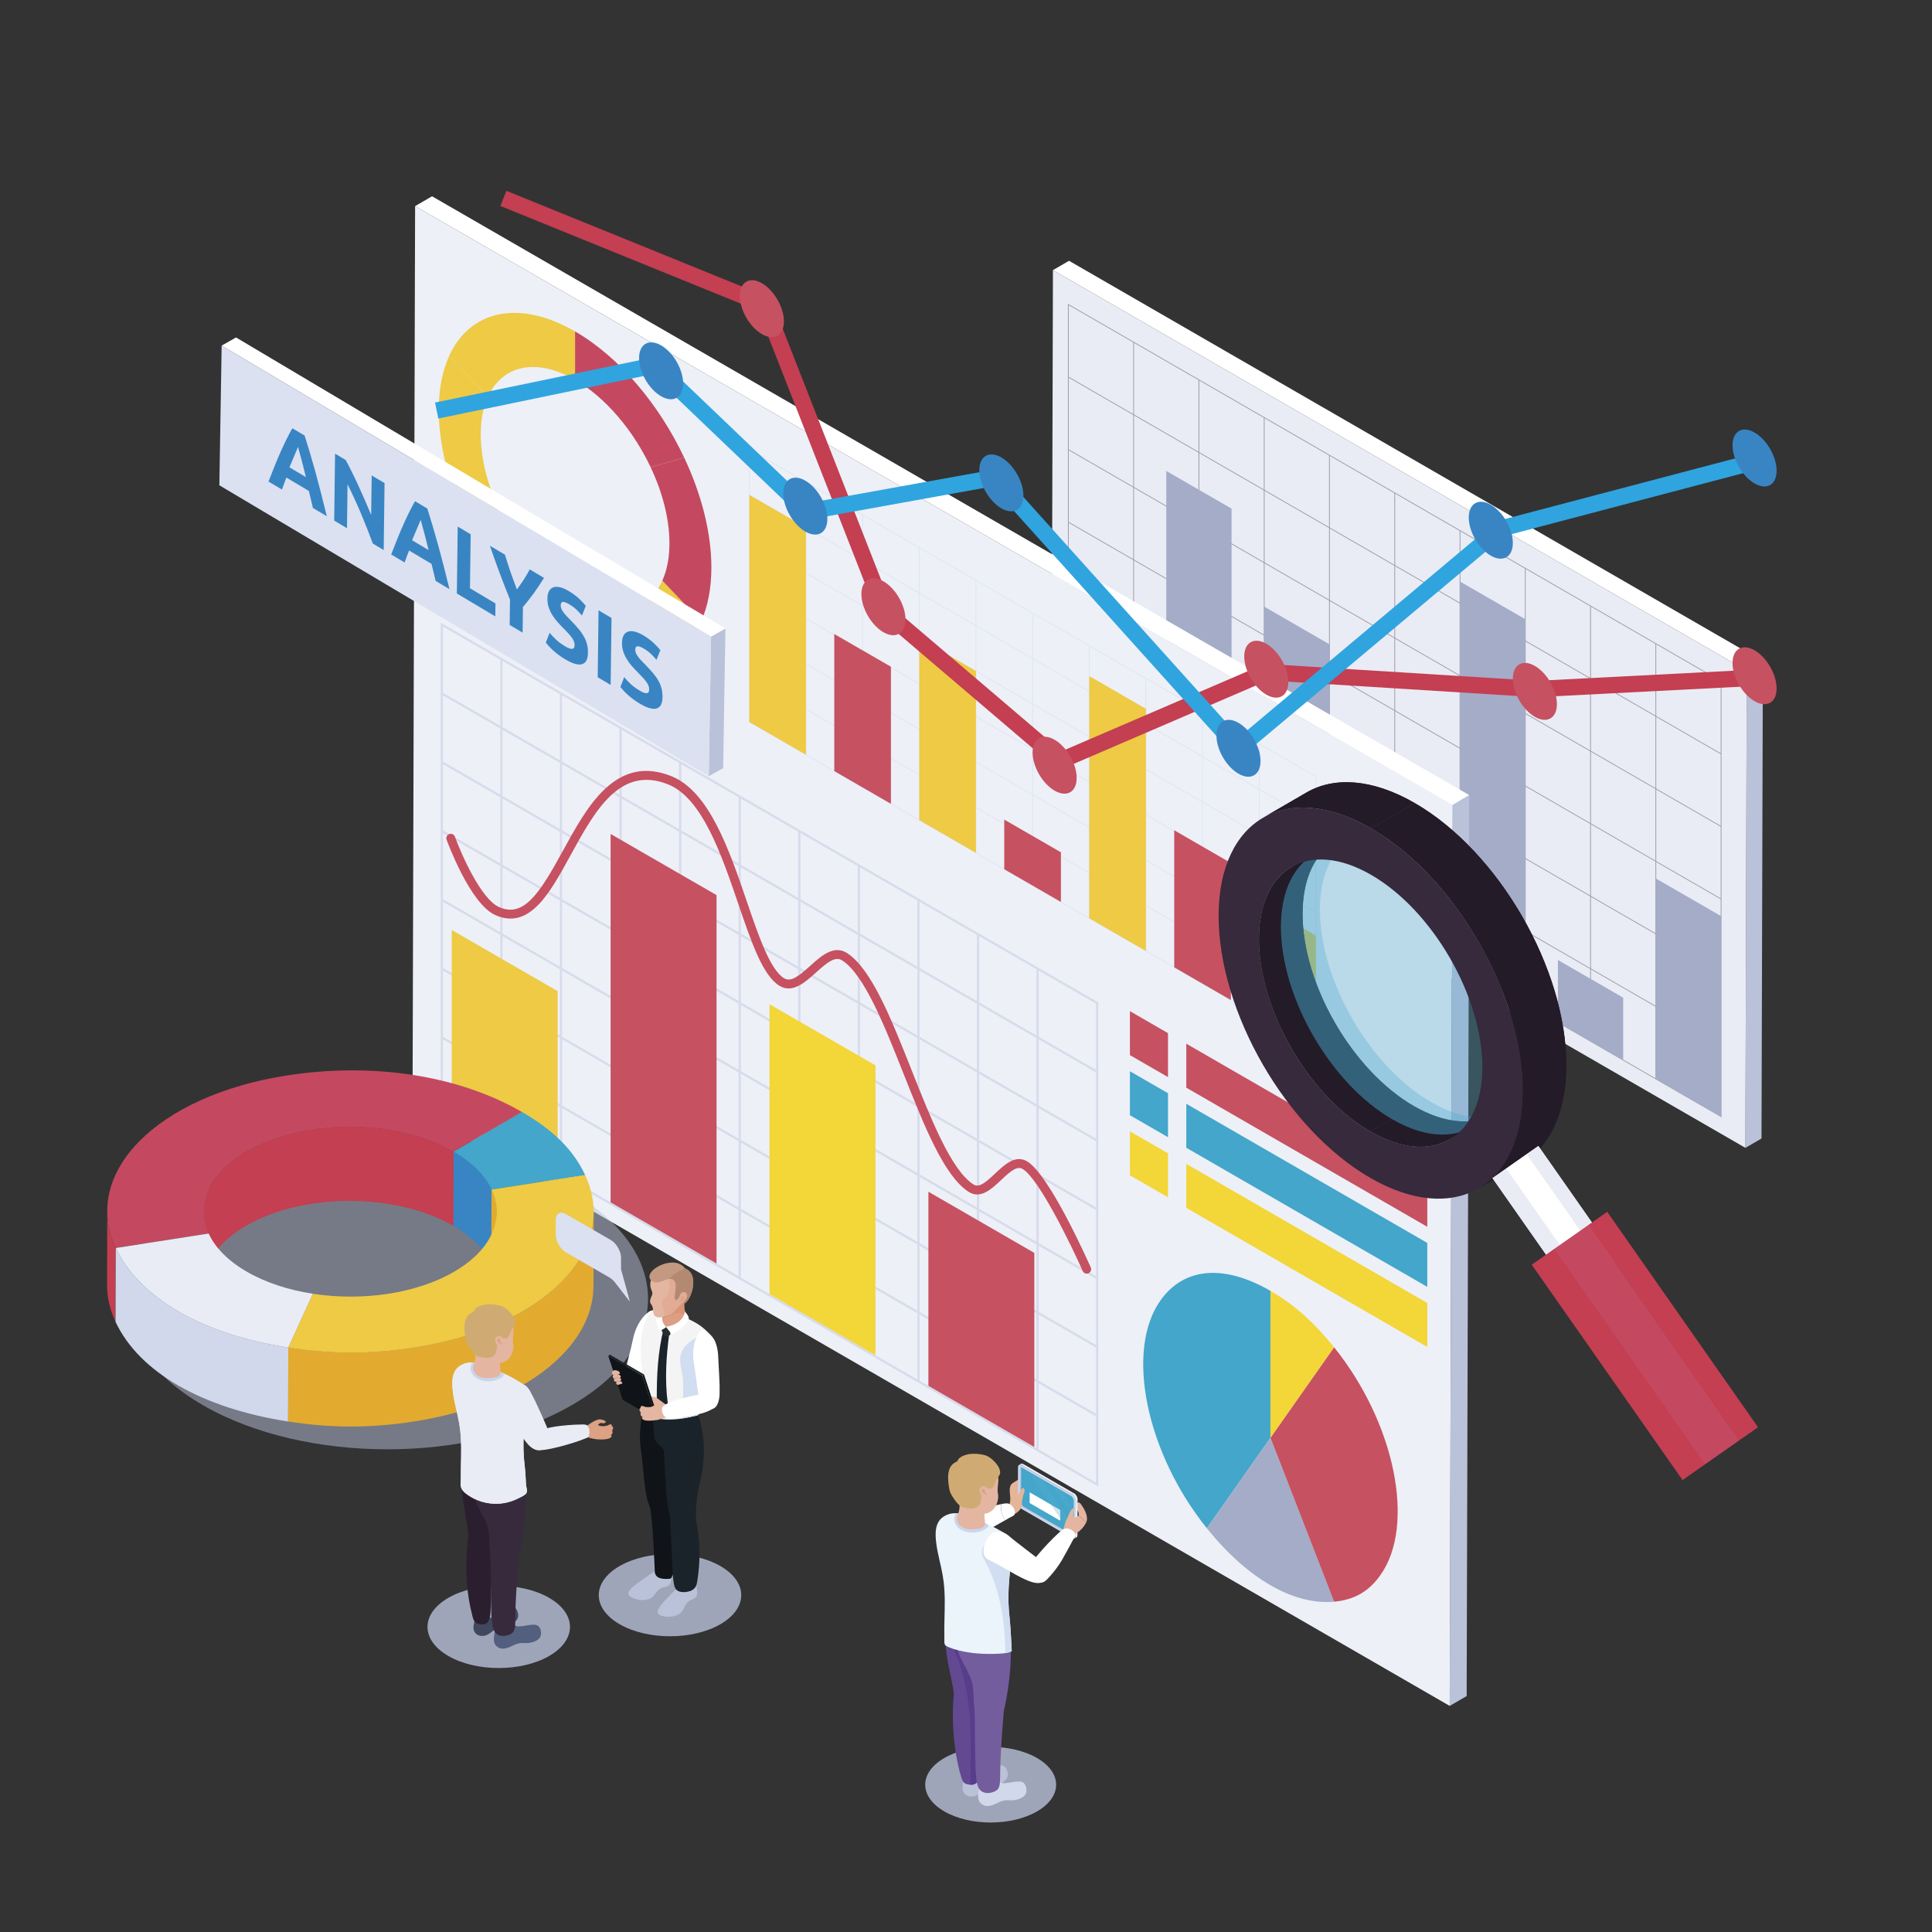 <?xml version="1.0" encoding="utf-8"?>
<!-- Generator: Adobe Illustrator 16.0.0, SVG Export Plug-In . SVG Version: 6.00 Build 0)  -->
<!DOCTYPE svg PUBLIC "-//W3C//DTD SVG 1.1//EN" "http://www.w3.org/Graphics/SVG/1.1/DTD/svg11.dtd">
<svg version="1.1" id="Capa_1" xmlns="http://www.w3.org/2000/svg" xmlns:xlink="http://www.w3.org/1999/xlink" x="0px" y="0px"
	 width="141.732px" height="141.732px" viewBox="0 0 141.732 141.732" enable-background="new 0 0 141.732 141.732"
	 xml:space="preserve">
<rect x="0" y="0" width="141.732" height="141.732" fill="#333333" stroke="none"/>
<g>
	<g>
		<g>
			<g enable-background="new    ">
				<g>
					<polygon fill="#BAC2DA" points="128.043,84.207 129.225,83.52 129.324,48.517 128.142,49.203 					"/>
				</g>
				<g>
					<polygon fill="#FFFFFF" points="128.142,49.203 129.324,48.517 78.425,19.131 77.244,19.817 					"/>
				</g>
				<g>
					<polygon fill="#E9ECF5" points="77.244,19.817 77.145,54.82 128.043,84.207 128.142,49.203 					"/>
				</g>
			</g>
		</g>
		<g>
			<g opacity="0.4">
				<g>
					<path fill="#362A3C" d="M126.291,81.966l-0.046-0.025L78.345,54.286V22.287l0.046,0.026l47.899,27.654V81.966z M78.405,54.252
						l47.825,27.611V50.002L78.405,22.391V54.252z"/>
				</g>
				<g>
					
						<rect x="74.672" y="41.453" transform="matrix(0.866 0.5 -0.5 0.866 34.448 -45.6)" fill="#362A3C" width="55.293" height="0.06"/>
				</g>
				<g>
					
						<rect x="74.672" y="46.775" transform="matrix(0.866 0.5 -0.5 0.866 37.109 -44.887)" fill="#362A3C" width="55.293" height="0.06"/>
				</g>
				<g>
					
						<rect x="74.671" y="52.097" transform="matrix(0.866 0.5 -0.5 0.866 39.77 -44.174)" fill="#362A3C" width="55.293" height="0.06"/>
				</g>
				<g>
					
						<rect x="74.671" y="57.418" transform="matrix(0.866 0.5 -0.5 0.866 42.431 -43.461)" fill="#362A3C" width="55.293" height="0.06"/>
				</g>
				<g>
					
						<rect x="74.671" y="62.74" transform="matrix(0.866 0.5 -0.5 0.866 45.091 -42.748)" fill="#362A3C" width="55.293" height="0.06"/>
				</g>
				<g>
					<rect x="83.134" y="25.104" fill="#362A3C" width="0.059" height="31.931"/>
				</g>
				<g>
					<rect x="87.922" y="27.869" fill="#362A3C" width="0.06" height="31.93"/>
				</g>
				<g>
					<rect x="92.711" y="30.633" fill="#362A3C" width="0.06" height="31.93"/>
				</g>
				<g>
					<rect x="97.499" y="33.397" fill="#362A3C" width="0.06" height="31.931"/>
				</g>
				<g>
					<rect x="102.288" y="36.162" fill="#362A3C" width="0.06" height="31.93"/>
				</g>
				<g>
					<rect x="107.077" y="38.926" fill="#362A3C" width="0.06" height="31.93"/>
				</g>
				<g>
					<rect x="111.865" y="41.691" fill="#362A3C" width="0.06" height="31.93"/>
				</g>
				<g>
					<rect x="116.653" y="44.456" fill="#362A3C" width="0.06" height="31.93"/>
				</g>
				<g>
					<rect x="121.441" y="47.22" fill="#362A3C" width="0.06" height="31.93"/>
				</g>
			</g>
			<polygon fill="#A4ACC8" points="121.472,79.15 126.26,81.915 126.26,67.208 121.472,64.443 			"/>
			<polygon fill="#A4ACC8" points="114.289,75.003 119.078,77.768 119.078,73.19 114.289,70.426 			"/>
			<polygon fill="#A4ACC8" points="85.558,58.416 90.347,61.18 90.347,37.313 85.558,34.549 			"/>
			<polygon fill="#A4ACC8" points="99.923,66.709 104.711,69.474 104.711,58.618 99.923,55.854 			"/>
			<polygon fill="#A4ACC8" points="78.375,54.269 83.164,57.033 83.164,48.003 78.375,45.239 			"/>
			<polygon fill="#A4ACC8" points="107.106,70.856 111.894,73.621 111.896,45.425 107.106,42.661 			"/>
			<polygon fill="#A4ACC8" points="92.74,62.563 97.529,65.328 97.529,47.266 92.74,44.501 			"/>
		</g>
	</g>
	<g>
		<g>
			<g>
				<g enable-background="new    ">
					<g>
						<polygon fill="#BAC2DA" points="106.539,59.051 107.782,58.328 107.594,124.423 106.351,125.146 						"/>
					</g>
					<g>
						<polygon fill="#FFFFFF" points="30.452,15.122 31.695,14.399 107.782,58.328 106.539,59.051 						"/>
					</g>
					<g>
						<polygon fill="#EDF0F7" points="106.539,59.051 106.351,125.146 30.264,81.218 30.452,15.122 						"/>
					</g>
				</g>
			</g>
			<g>
				<polygon fill="#C65161" points="85.685,79.017 82.891,77.404 82.891,74.179 85.685,75.792 				"/>
				<polygon fill="#43A6CA" points="85.685,83.425 82.891,81.813 82.891,78.587 85.685,80.2 				"/>
				<polygon fill="#F3D637" points="85.685,87.833 82.891,86.221 82.891,82.995 85.685,84.608 				"/>
				<polygon fill="#C65161" points="104.706,89.998 87.027,79.792 87.027,76.566 104.706,86.772 				"/>
				<polygon fill="#43A6CA" points="104.706,94.406 87.027,84.2 87.027,80.974 104.706,91.181 				"/>
				<polygon fill="#F3D637" points="104.706,98.815 87.027,88.609 87.027,85.383 104.706,95.589 				"/>
			</g>
			<g>
				<g>
					<g opacity="0.2">
						<path fill="#7E87B7" d="M32.333,45.686v10.093v15.326v10.093l48.235,27.849V98.953V83.627V73.534l-0.04-0.023l0,0
							L32.455,45.756l0,0L32.333,45.686z M32.495,71.199l4.208,2.43v4.859l-4.208-2.429V71.199z M80.407,78.487l-4.208-2.429v-4.859
							l4.208,2.429V78.487z M32.495,45.966l4.208,2.429v4.859l-4.208-2.429V45.966z M58.555,71.105v4.858l-4.208-2.43v-4.859
							L58.555,71.105z M54.347,78.581v-4.859l4.208,2.43v4.859L54.347,78.581z M62.926,78.674v4.859l-4.208-2.429v-4.858
							L62.926,78.674z M49.978,76.058v-4.859l4.208,2.429v4.859L49.978,76.058z M49.978,71.011v-4.858l4.208,2.429v4.859
							L49.978,71.011z M62.926,73.629v4.858l-4.208-2.429v-4.858L62.926,73.629z M67.295,81.198v4.859l-4.208-2.43v-4.859
							L67.295,81.198z M67.295,86.245v4.859l-4.208-2.43v-4.859L67.295,86.245z M62.926,88.58l-4.208-2.429v-4.859l4.208,2.429
							V88.58z M58.555,86.057l-4.208-2.43v-4.859l4.208,2.43V86.057z M54.185,83.534l-4.208-2.43v-4.859l4.208,2.429V83.534z
							 M45.606,73.534v-4.859l4.208,2.43v4.859L45.606,73.534z M45.606,68.488v-4.859l4.208,2.43v4.858L45.606,68.488z
							 M67.295,76.152v4.858l-4.208-2.43v-4.859L67.295,76.152z M71.667,83.721v4.858l-4.208-2.429v-4.859L71.667,83.721z
							 M71.667,88.768v4.859l-4.208-2.429v-4.859L71.667,88.768z M45.606,78.582v-4.859l4.208,2.429v4.859L45.606,78.582z
							 M41.235,71.011v-4.858l4.208,2.429v4.859L41.235,71.011z M41.235,65.965v-4.858l4.208,2.429v4.859L41.235,65.965z
							 M45.606,63.441v-4.859l4.208,2.43v4.859L45.606,63.441z M49.978,61.105l4.208,2.43v4.859l-4.208-2.429V61.105z
							 M54.347,63.628l4.208,2.43v4.859l-4.208-2.43V63.628z M58.718,66.151l4.208,2.43v4.859l-4.208-2.429V66.151z M63.087,68.675
							l4.208,2.43v4.859l-4.208-2.43V68.675z M67.458,71.199l4.208,2.429v4.859l-4.208-2.429V71.199z M71.667,78.674v4.859
							l-4.208-2.429v-4.858L71.667,78.674z M76.037,86.245v4.859l-4.209-2.43v-4.859L76.037,86.245z M76.037,91.291v4.859
							l-4.209-2.43v-4.859L76.037,91.291z M41.235,76.058v-4.859l4.208,2.43v4.859L41.235,76.058z M36.866,68.488v-4.859l4.208,2.43
							v4.859L36.866,68.488z M36.866,63.441v-4.859l4.208,2.43v4.858L36.866,63.441z M41.235,60.918v-4.859l4.208,2.429v4.86
							L41.235,60.918z M41.235,55.872v-4.859l4.208,2.429v4.859L41.235,55.872z M45.606,53.536l4.208,2.43v4.859l-4.208-2.43V53.536
							z M49.978,56.06l4.208,2.429v4.86l-4.208-2.43V56.06z M54.347,58.582l4.208,2.43v4.859l-4.208-2.43V58.582z M58.718,61.105
							l4.208,2.43v4.859l-4.208-2.429V61.105z M63.087,63.628l4.208,2.43v4.859l-4.208-2.43V63.628z M67.458,66.152l4.208,2.429
							v4.859l-4.208-2.429V66.152z M71.828,68.675l4.209,2.43v4.859l-4.209-2.43V68.675z M76.037,76.151v4.859l-4.209-2.43v-4.859
							L76.037,76.151z M76.037,81.198v4.859l-4.209-2.43v-4.858L76.037,81.198z M80.407,88.768v4.858l-4.208-2.43v-4.858
							L80.407,88.768z M80.407,98.673l-4.208-2.429v-4.859l4.208,2.429V98.673z M71.667,93.814v4.859l-4.208-2.429v-4.859
							L71.667,93.814z M67.295,96.15l-4.208-2.43v-4.859l4.208,2.43V96.15z M62.926,93.627l-4.208-2.43v-4.859l4.208,2.429V93.627z
							 M58.555,91.104l-4.208-2.43v-4.859l4.208,2.43V91.104z M54.185,88.58l-4.208-2.429v-4.859l4.208,2.429V88.58z M49.814,86.058
							l-4.208-2.43v-4.859l4.208,2.43V86.058z M45.443,83.534l-4.208-2.43v-4.859l4.208,2.429V83.534z M36.866,73.535v-4.86
							l4.208,2.43v4.859L36.866,73.535z M32.495,65.965v-4.859l4.208,2.429v4.859L32.495,65.965z M32.495,60.918v-4.858l4.208,2.429
							v4.859L32.495,60.918z M36.866,58.395v-4.859l4.208,2.43v4.859L36.866,58.395z M36.866,53.348v-4.859l4.208,2.43v4.859
							L36.866,53.348z M80.407,83.533l-4.208-2.429v-4.859l4.208,2.429V83.533z M80.407,88.58l-4.208-2.43v-4.858l4.208,2.429V88.58
							z M80.407,103.72l-4.208-2.429v-4.86l4.208,2.43V103.72z M76.037,101.197l-4.209-2.43v-4.859l4.209,2.43V101.197z
							 M76.037,101.384v4.859l-4.209-2.43v-4.859L76.037,101.384z M71.667,103.72l-4.208-2.429v-4.86l4.208,2.43V103.72z
							 M67.295,101.197l-4.208-2.429v-4.86l4.208,2.43V101.197z M62.926,98.674l-4.208-2.43v-4.859l4.208,2.429V98.674z
							 M58.555,96.15l-4.208-2.429v-4.86l4.208,2.43V96.15z M54.185,93.627l-4.208-2.43v-4.859l4.208,2.429V93.627z M49.814,91.104
							l-4.208-2.429v-4.86l4.208,2.43V91.104z M45.443,88.581l-4.208-2.43v-4.859l4.208,2.429V88.581z M41.074,86.058l-4.208-2.429
							v-4.86l4.208,2.43V86.058z M36.866,78.582v-4.859l4.208,2.429v4.86L36.866,78.582z M32.495,66.153l4.208,2.43v4.859
							l-4.208-2.43V66.153z M32.495,51.013l4.208,2.429v4.86l-4.208-2.43V51.013z M80.407,108.766l-4.208-2.429v-4.859l4.208,2.429
							V108.766z M32.495,81.105v-4.859l4.208,2.429v4.86L32.495,81.105z"/>
					</g>
					<g>
						<path fill="#C65161" d="M79.722,93.436c0.044,0,0.088-0.009,0.131-0.028c0.165-0.073,0.238-0.265,0.165-0.428
							c-0.308-0.694-3.05-6.801-4.66-7.776c-0.863-0.521-1.657,0.228-2.358,0.889c-0.714,0.672-1.178,1.062-1.591,0.796
							c-1.621-1.041-3.092-4.749-4.514-8.335c-1.523-3.842-2.963-7.471-4.754-8.635c-0.967-0.628-1.897,0.208-2.717,0.946
							c-0.829,0.747-1.409,1.211-1.917,0.893c-1.016-0.636-1.843-3.06-2.72-5.626c-1.292-3.784-2.757-8.074-5.53-9.189
							c-1.827-0.735-3.424-0.429-4.88,0.937c-1.229,1.153-2.175,2.879-3.089,4.548c-1.707,3.115-2.874,4.947-4.703,4.102
							c-1.322-0.612-2.767-3.924-3.212-5.148c-0.06-0.169-0.246-0.255-0.415-0.195c-0.169,0.062-0.255,0.248-0.195,0.416
							c0.07,0.19,1.714,4.667,3.55,5.516c1.147,0.53,2.195,0.279,3.204-0.769c0.843-0.875,1.569-2.204,2.341-3.611
							c1.781-3.252,3.624-6.615,7.158-5.194c2.497,1.004,3.911,5.145,5.158,8.797c0.954,2.795,1.778,5.208,2.989,5.965
							c0.961,0.602,1.883-0.228,2.697-0.96c0.857-0.772,1.417-1.218,1.929-0.885c1.618,1.051,3.086,4.751,4.504,8.33
							c1.528,3.851,2.97,7.488,4.767,8.642c0.872,0.559,1.676-0.2,2.387-0.87c0.687-0.648,1.167-1.054,1.577-0.806
							c1.215,0.735,3.591,5.651,4.404,7.483C79.48,93.363,79.599,93.436,79.722,93.436z"/>
					</g>
					<g>
						<polygon fill="#C65161" points="68.108,101.665 75.878,106.151 75.878,91.913 68.108,87.426 						"/>
						<polygon fill="#F3D637" points="56.452,94.935 64.222,99.421 64.222,78.155 56.452,73.668 						"/>
						<polygon fill="#EECA45" points="33.137,81.475 40.909,85.962 40.909,72.71 33.139,68.224 						"/>
						<polygon fill="#C65161" points="44.793,88.206 52.565,92.691 52.565,65.666 44.795,61.18 						"/>
					</g>
				</g>
			</g>
			<g>
				<g>
					<path fill="#EECA45" d="M36.647,37.447l-2.462,0.706c1.826,3.864,4.734,7.365,8.003,9.253v-3.553
						C39.925,42.546,37.912,40.123,36.647,37.447z"/>
					<path fill="#EECA45" d="M48.589,42.595c-1.039,2.304-3.515,2.924-6.401,1.258v3.553c4.168,2.406,7.747,1.511,9.246-1.817
						L48.589,42.595z"/>
					<path fill="#EECA45" d="M42.188,27.866v-3.552c-4.167-2.407-7.746-1.512-9.246,1.817l2.845,2.993
						C36.826,26.82,39.302,26.201,42.188,27.866z"/>
					<path fill="#EECA45" d="M35.266,31.863c0-1.075,0.186-1.994,0.521-2.739l-2.845-2.993c-0.485,1.075-0.754,2.402-0.754,3.956
						c0,2.591,0.744,5.414,1.996,8.066l2.462-0.706C35.78,35.612,35.266,33.657,35.266,31.863z"/>
					<path fill="#C44960" d="M47.729,34.272l2.462-0.705c-1.826-3.865-4.734-7.366-8.004-9.253v3.552
						C44.452,29.174,46.465,31.597,47.729,34.272z"/>
					<path fill="#C44960" d="M49.11,39.856c0,1.076-0.186,1.995-0.521,2.739l2.844,2.993c0.485-1.075,0.754-2.402,0.754-3.956
						c0-2.59-0.744-5.413-1.996-8.065l-2.462,0.705C48.597,36.108,49.11,38.063,49.11,39.856z"/>
				</g>
				<g>
					<g opacity="0.4">
						<g>
							<path fill="#C9D6EC" d="M96.562,77.016l-0.044-0.026L54.939,52.985V32.923l0.044,0.025l41.578,24.005V77.016z M55,52.951
								l41.502,23.961l0.001-19.924L55,33.026V52.951z"/>
						</g>
						<g>
							
								<rect x="51.754" y="48.274" transform="matrix(0.866 0.5 -0.5 0.866 34.298 -31.402)" fill="#C9D6EC" width="47.993" height="0.06"/>
						</g>
						<g>
							
								<rect x="51.754" y="51.607" transform="matrix(0.866 0.5 -0.5 0.866 35.965 -30.956)" fill="#C9D6EC" width="47.993" height="0.06"/>
						</g>
						<g>
							
								<rect x="51.754" y="54.939" transform="matrix(0.866 0.5 -0.5 0.866 37.63 -30.509)" fill="#C9D6EC" width="47.993" height="0.06"/>
						</g>
						<g>
							
								<rect x="51.754" y="58.271" transform="matrix(0.866 0.5 -0.5 0.866 39.297 -30.064)" fill="#C9D6EC" width="47.993" height="0.06"/>
						</g>
						<g>
							
								<rect x="51.754" y="61.603" transform="matrix(0.866 0.5 -0.5 0.866 40.962 -29.617)" fill="#C9D6EC" width="47.993" height="0.06"/>
						</g>
						<g>
							<rect x="92.346" y="54.571" fill="#C9D6EC" width="0.06" height="19.994"/>
						</g>
						<g>
							<rect x="88.19" y="52.171" fill="#C9D6EC" width="0.06" height="19.994"/>
						</g>
						<g>
							<rect x="84.033" y="49.771" fill="#C9D6EC" width="0.06" height="19.994"/>
						</g>
						<g>
							<rect x="79.877" y="47.372" fill="#C9D6EC" width="0.06" height="19.994"/>
						</g>
						<g>
							<rect x="75.72" y="44.973" fill="#C9D6EC" width="0.06" height="19.994"/>
						</g>
						<g>
							<rect x="71.565" y="42.573" fill="#C9D6EC" width="0.059" height="19.994"/>
						</g>
						<g>
							<rect x="67.408" y="40.173" fill="#C9D6EC" width="0.06" height="19.994"/>
						</g>
						<g>
							<rect x="63.252" y="37.773" fill="#C9D6EC" width="0.06" height="19.994"/>
						</g>
						<g>
							<rect x="59.096" y="35.374" fill="#C9D6EC" width="0.06" height="19.994"/>
						</g>
					</g>
					<polygon fill="#EECA45" points="59.125,55.368 54.969,52.968 54.969,36.307 59.125,38.707 					"/>
					<polygon fill="#C65161" points="65.359,58.967 61.203,56.567 61.203,46.512 65.359,48.912 					"/>
					<polygon fill="#C65161" points="90.298,73.365 86.142,70.965 86.142,60.909 90.298,63.309 					"/>
					<polygon fill="#C65161" points="77.829,66.166 73.672,63.767 73.672,60.126 77.829,62.525 					"/>
					<polygon fill="#EECA45" points="96.532,76.964 92.375,74.564 92.375,66.234 96.532,68.633 					"/>
					<polygon fill="#EECA45" points="71.595,62.567 67.438,60.167 67.438,46.825 71.595,49.224 					"/>
					<polygon fill="#EECA45" points="84.063,69.765 79.906,67.366 79.908,49.598 84.064,51.997 					"/>
				</g>
			</g>
			<g>
				<g>
					<g>
						<g>
							<path fill="#43A6CA" d="M93.201,105.474l-4.666,6.639c-4.464-5.553-5.994-13.027-3.417-16.693
								c1.717-2.442,4.65-2.704,8.082-0.722V105.474z"/>
						</g>
					</g>
					<g>
						<g>
							<path fill="#A4ACC8" d="M93.201,105.474l4.667,12.027c-2.973,0.266-6.36-1.689-9.333-5.388L93.201,105.474z"/>
						</g>
					</g>
					<g>
						<g>
							<path fill="#C65161" d="M93.201,105.474l4.667-6.639c4.464,5.553,5.993,13.027,3.415,16.693
								c-0.858,1.22-1.929,1.839-3.415,1.972L93.201,105.474z"/>
						</g>
					</g>
					<g>
						<g>
							<path fill="#F3D637" d="M93.201,105.474V94.698c1.717,0.991,3.181,2.288,4.667,4.138L93.201,105.474z"/>
						</g>
					</g>
				</g>
			</g>
		</g>
		<g>
			<g>
				<g enable-background="new    ">
					<g enable-background="new    ">
						<defs>
							<path id="SVGID_1_" enable-background="new    " d="M97.948,61.749l-3.195,1.857c-1.471,0.855-2.382,2.671-2.39,5.254
								c-0.016,5.199,3.64,11.53,8.164,14.142l3.196-1.857c-4.524-2.612-8.18-8.943-8.166-14.142
								C95.566,64.419,96.479,62.603,97.948,61.749z"/>
						</defs>
						<use xlink:href="#SVGID_1_"  overflow="visible" fill="#241B28"/>
						<clipPath id="SVGID_2_">
							<use xlink:href="#SVGID_1_"  overflow="visible"/>
						</clipPath>
						<g clip-path="url(#SVGID_2_)" enable-background="new    ">
							<path fill="#241B28" d="M100.528,83.001l3.196-1.857c-1.412-0.816-2.74-1.994-3.899-3.387l-3.195,1.857
								C97.788,81.008,99.116,82.186,100.528,83.001L100.528,83.001z"/>
							<path fill="#241B28" d="M96.63,79.614l3.195-1.857c-2.551-3.068-4.276-7.18-4.267-10.755c0.004-1.305,0.239-2.416,0.66-3.304
								l-3.195,1.857c-0.422,0.889-0.657,1.999-0.66,3.305C92.354,72.435,94.08,76.546,96.63,79.614L96.63,79.614z"/>
							<path fill="#241B28" d="M93.023,65.555l3.195-1.857c0.414-0.869,1.003-1.527,1.73-1.949l-3.195,1.857
								C94.025,64.028,93.436,64.686,93.023,65.555L93.023,65.555z"/>
						</g>
					</g>
					<g enable-background="new    ">
						<defs>
							<path id="SVGID_3_" enable-background="new    " d="M106.357,83.572l3.195-1.857c-1.489,0.866-3.551,0.743-5.828-0.571
								l-3.196,1.857C102.804,84.316,104.867,84.438,106.357,83.572z"/>
						</defs>
						<use xlink:href="#SVGID_3_"  overflow="visible" fill="#241B28"/>
						<clipPath id="SVGID_4_">
							<use xlink:href="#SVGID_3_"  overflow="visible"/>
						</clipPath>
						<g clip-path="url(#SVGID_4_)" enable-background="new    ">
							<path fill="#241B28" d="M106.357,83.572l3.195-1.857c-1.489,0.866-3.551,0.743-5.828-0.571l-3.196,1.857
								C102.804,84.316,104.867,84.438,106.357,83.572L106.357,83.572z"/>
						</g>
					</g>
					<g enable-background="new    ">
						<defs>
							<path id="SVGID_5_" enable-background="new    " d="M95.849,58.136l-3.196,1.857c2.029-1.179,4.839-1.013,7.938,0.777
								l3.196-1.858C100.687,57.124,97.878,56.958,95.849,58.136z"/>
						</defs>
						<use xlink:href="#SVGID_5_"  overflow="visible" fill="#241B28"/>
						<clipPath id="SVGID_6_">
							<use xlink:href="#SVGID_5_"  overflow="visible"/>
						</clipPath>
						<g clip-path="url(#SVGID_6_)" enable-background="new    ">
							<path fill="#241B28" d="M100.591,60.771l3.196-1.858c-3.101-1.79-5.909-1.956-7.938-0.777l-3.196,1.857
								C94.682,58.814,97.492,58.98,100.591,60.771L100.591,60.771z"/>
						</g>
					</g>
					<g enable-background="new    ">
						<defs>
							<path id="SVGID_7_" enable-background="new    " d="M108.456,87.183l3.196-1.857c2.002-1.164,3.244-3.638,3.254-7.155
								c0.02-7.078-4.959-15.701-11.119-19.258l-3.196,1.858c6.161,3.556,11.139,12.18,11.119,19.257
								C111.699,83.545,110.459,86.02,108.456,87.183z"/>
						</defs>
						<use xlink:href="#SVGID_7_"  overflow="visible" fill="#241B28"/>
						<clipPath id="SVGID_8_">
							<use xlink:href="#SVGID_7_"  overflow="visible"/>
						</clipPath>
						<g clip-path="url(#SVGID_8_)" enable-background="new    ">
							<path fill="#241B28" d="M108.456,87.183l3.196-1.857c0.99-0.575,1.794-1.471,2.355-2.655l-3.197,1.857
								C110.25,85.712,109.446,86.608,108.456,87.183L108.456,87.183z"/>
							<path fill="#241B28" d="M110.811,84.528l3.197-1.857c0.574-1.21,0.894-2.722,0.898-4.5
								c0.014-4.868-2.336-10.467-5.811-14.647l-3.196,1.857c3.474,4.179,5.825,9.778,5.811,14.646
								C111.705,81.807,111.384,83.319,110.811,84.528L110.811,84.528z"/>
							<path fill="#241B28" d="M105.899,65.382l3.196-1.857c-1.577-1.896-3.385-3.501-5.308-4.611l-3.196,1.858
								C102.514,61.881,104.322,63.485,105.899,65.382L105.899,65.382z"/>
						</g>
					</g>
				</g>
			</g>
			<g>
				<g enable-background="new    ">
					<g enable-background="new    ">
						<defs>
							<path id="SVGID_9_" enable-background="new    " d="M118.707,92.428l-5.852-8.358c0,0-0.302,0.212-0.841,0.589l5.852,8.358
								C118.407,92.639,118.707,92.428,118.707,92.428z"/>
						</defs>
						<use xlink:href="#SVGID_9_"  overflow="visible" fill="#E9ECF5"/>
						<clipPath id="SVGID_10_">
							<use xlink:href="#SVGID_9_"  overflow="visible"/>
						</clipPath>
						<g clip-path="url(#SVGID_10_)" enable-background="new    ">
							<path fill="#E9ECF5" d="M118.707,92.428l-5.852-8.358c0,0-0.122,0.086-0.351,0.246l5.852,8.358
								C118.585,92.514,118.707,92.428,118.707,92.428L118.707,92.428z"/>
							<path fill="#E9ECF5" d="M118.356,92.674l-5.852-8.358c-0.13,0.091-0.295,0.207-0.491,0.343l5.852,8.358
								C118.062,92.88,118.227,92.765,118.356,92.674L118.356,92.674z"/>
						</g>
					</g>
					<g enable-background="new    ">
						<defs>
							<path id="SVGID_11_" enable-background="new    " d="M109.489,86.428l5.852,8.358c0,0,0.073-0.052,0.226-0.159
								c0.465-0.325,1.494-1.045,2.299-1.609l-5.852-8.358c-0.806,0.564-1.834,1.285-2.299,1.61
								C109.562,86.377,109.489,86.428,109.489,86.428z"/>
						</defs>
						<use xlink:href="#SVGID_11_"  overflow="visible" fill="#E9ECF5"/>
						<clipPath id="SVGID_12_">
							<use xlink:href="#SVGID_11_"  overflow="visible"/>
						</clipPath>
						<g clip-path="url(#SVGID_12_)" enable-background="new    ">
							<path fill="#FFFFFF" d="M117.866,93.017l-5.852-8.358c-0.484,0.339-1.047,0.734-1.522,1.066l5.852,8.357
								C116.818,93.75,117.382,93.355,117.866,93.017L117.866,93.017z"/>
							<path fill="#E9ECF5" d="M116.344,94.083l-5.852-8.357c-0.315,0.221-0.591,0.414-0.777,0.544
								c-0.153,0.107-0.226,0.158-0.226,0.158l5.852,8.358c0,0,0.073-0.052,0.226-0.159
								C115.752,94.497,116.029,94.304,116.344,94.083L116.344,94.083z"/>
						</g>
					</g>
				</g>
			</g>
			<g>
				<g enable-background="new    ">
					<g enable-background="new    ">
						<defs>
							<path id="SVGID_13_" enable-background="new    " d="M128.956,104.7l-11.052-15.787c0,0-0.495,0.347-1.382,0.967
								l11.054,15.787C128.461,105.046,128.956,104.7,128.956,104.7z"/>
						</defs>
						<use xlink:href="#SVGID_13_"  overflow="visible" fill="#C33F51"/>
						<clipPath id="SVGID_14_">
							<use xlink:href="#SVGID_13_"  overflow="visible"/>
						</clipPath>
						<g clip-path="url(#SVGID_14_)" enable-background="new    ">
							<path fill="#C33F51" d="M128.956,104.7l-11.052-15.787c0,0-0.202,0.141-0.577,0.403l11.054,15.787
								C128.755,104.841,128.956,104.7,128.956,104.7L128.956,104.7z"/>
							<path fill="#C33F51" d="M128.381,105.104l-11.054-15.787c-0.213,0.15-0.484,0.338-0.806,0.564l11.054,15.787
								C127.897,105.442,128.166,105.253,128.381,105.104L128.381,105.104z"/>
						</g>
					</g>
					<g enable-background="new    ">
						<defs>
							<path id="SVGID_15_" enable-background="new    " d="M112.38,92.78l11.054,15.787c0,0,0.119-0.084,0.369-0.259
								c0.763-0.534,2.451-1.716,3.771-2.64l-11.054-15.787c-1.319,0.924-3.007,2.107-3.77,2.641
								C112.499,92.697,112.38,92.78,112.38,92.78z"/>
						</defs>
						<use xlink:href="#SVGID_15_"  overflow="visible" fill="#C33F51"/>
						<clipPath id="SVGID_16_">
							<use xlink:href="#SVGID_15_"  overflow="visible"/>
						</clipPath>
						<g clip-path="url(#SVGID_16_)" enable-background="new    ">
							<path fill="#C44960" d="M127.575,105.667l-11.054-15.787c-0.792,0.555-1.718,1.203-2.497,1.748l11.054,15.787
								C125.857,106.871,126.783,106.222,127.575,105.667L127.575,105.667z"/>
							<path fill="#C33F51" d="M125.079,107.415l-11.054-15.787c-0.517,0.363-0.969,0.68-1.273,0.893
								c-0.252,0.176-0.371,0.259-0.371,0.259l11.054,15.787c0,0,0.119-0.084,0.369-0.259
								C124.108,108.095,124.561,107.778,125.079,107.415L125.079,107.415z"/>
						</g>
					</g>
				</g>
			</g>
			<path opacity="0.3" fill="#43A6CA" d="M102.136,82.108c-4.524-2.612-8.18-8.944-8.166-14.143
				c0.016-5.198,3.694-7.295,8.218-4.682c4.524,2.612,8.18,8.943,8.164,14.141C110.338,82.623,106.66,84.72,102.136,82.108
				L102.136,82.108z"/>
			<path opacity="0.3" fill="#43A6CA" d="M93.971,67.966c-0.016,5.198,3.641,11.53,8.166,14.142c2.771,1.6,5.225,1.432,6.714-0.131
				c-1.15,0.043-2.464-0.314-3.857-1.12c-4.524-2.611-8.178-8.942-8.164-14.142c0.006-2.014,0.561-3.563,1.504-4.551
				C95.746,62.258,93.98,64.37,93.971,67.966z"/>
			<g>
				<path fill="#362A3C" d="M111.709,80.028c-0.02,7.08-5.031,9.934-11.19,6.378c-6.161-3.557-11.14-12.18-11.12-19.258
					s5.03-9.934,11.191-6.377C106.751,64.327,111.729,72.951,111.709,80.028z M100.528,83.001c4.524,2.611,8.204,0.515,8.218-4.684
					c0.014-5.198-3.641-11.529-8.164-14.141c-4.525-2.612-8.204-0.515-8.218,4.683C92.348,74.058,96.004,80.389,100.528,83.001
					L100.528,83.001z"/>
			</g>
		</g>
		<g>
			<g>
				<g>
					<polygon fill="#C33F51" points="77.661,56.514 64.396,45.202 55.617,22.793 36.703,15.108 37.153,13.999 56.544,21.877 
						65.402,44.485 77.872,55.119 92.789,48.701 112.732,49.946 129.166,49.101 129.228,50.297 112.725,51.146 112.691,51.144 
						93,49.915 					"/>
				</g>
				<g>
					<path fill="#C65161" d="M54.275,21.711c0,1.031,0.724,2.284,1.617,2.8c0.893,0.516,1.617,0.097,1.617-0.934
						s-0.724-2.284-1.617-2.8C55,20.262,54.275,20.68,54.275,21.711z"/>
					<path fill="#C65161" d="M63.193,43.58c0,1.031,0.724,2.285,1.617,2.801c0.893,0.515,1.617,0.097,1.617-0.934
						s-0.724-2.285-1.617-2.801C63.917,42.131,63.193,42.549,63.193,43.58z"/>
					<path fill="#C65161" d="M75.751,55.204c0,1.031,0.723,2.285,1.617,2.8c0.893,0.516,1.617,0.097,1.617-0.934
						s-0.724-2.284-1.617-2.8C76.475,53.754,75.751,54.173,75.751,55.204z"/>
					<path fill="#C65161" d="M127.099,48.64c0,1.032,0.724,2.285,1.617,2.801c0.893,0.515,1.617,0.097,1.617-0.934
						s-0.724-2.285-1.617-2.8C127.823,47.191,127.099,47.609,127.099,48.64z"/>
					<path fill="#C65161" d="M91.278,48.159c0,1.032,0.724,2.285,1.617,2.801c0.893,0.515,1.617,0.098,1.617-0.934
						c0-1.031-0.724-2.285-1.617-2.8C92.002,46.71,91.278,47.128,91.278,48.159z"/>
					<path fill="#C65161" d="M110.982,49.787c0,1.031,0.724,2.284,1.617,2.8c0.893,0.516,1.617,0.097,1.617-0.934
						s-0.724-2.284-1.617-2.8C111.707,48.337,110.982,48.755,110.982,49.787z"/>
				</g>
			</g>
			<g>
				<g>
					<polygon fill="#30A4DF" points="90.797,55.726 72.771,35.691 59.036,38.172 47.828,27.457 32.156,30.704 31.914,29.532 
						48.202,26.157 59.423,36.884 73.216,34.394 90.915,54.064 109.781,38.239 129.044,33.165 129.349,34.323 110.344,39.33 					
						"/>
				</g>
				<g>
					<path fill="#3985C3" d="M71.842,34.491c0,1.031,0.724,2.284,1.617,2.8c0.893,0.516,1.617,0.098,1.617-0.934
						c0-1.031-0.722-2.285-1.617-2.8C72.566,33.042,71.842,33.46,71.842,34.491z"/>
					<path fill="#3985C3" d="M89.239,53.961c0,1.031,0.724,2.285,1.617,2.8c0.893,0.516,1.617,0.098,1.617-0.933
						c0-1.032-0.724-2.285-1.617-2.801C89.963,52.513,89.239,52.931,89.239,53.961z"/>
					<path fill="#3985C3" d="M107.749,37.964c0,1.031,0.724,2.285,1.617,2.8c0.893,0.516,1.617,0.098,1.617-0.933
						c0-1.032-0.724-2.285-1.617-2.801C108.473,36.515,107.749,36.933,107.749,37.964z"/>
					<path fill="#3985C3" d="M127.099,32.666c0,1.031,0.724,2.285,1.617,2.8c0.893,0.516,1.617,0.097,1.617-0.934
						s-0.724-2.284-1.617-2.8C127.823,31.216,127.099,31.635,127.099,32.666z"/>
					<path fill="#3985C3" d="M57.463,36.196c0,1.032,0.724,2.285,1.617,2.801c0.893,0.515,1.617,0.097,1.617-0.934
						s-0.724-2.285-1.617-2.801C58.187,34.748,57.463,35.166,57.463,36.196z"/>
					<path fill="#3985C3" d="M46.882,26.27c0,1.031,0.724,2.285,1.617,2.8c0.893,0.515,1.617,0.097,1.617-0.934
						s-0.724-2.285-1.617-2.8C47.606,24.821,46.882,25.239,46.882,26.27z"/>
				</g>
			</g>
		</g>
		<g>
			<path opacity="0.5" fill="#BAC2DA" d="M41.939,87.471c7.468,4.313,7.468,11.303,0,15.616c-7.469,4.313-19.578,4.313-27.046,0
				c-7.469-4.313-7.469-11.303,0-15.616C22.362,83.159,34.471,83.159,41.939,87.471z"/>
			<g enable-background="new    ">
				<g>
					<polygon fill="#198095" points="38.284,81.572 38.268,86.995 33.248,89.912 33.262,84.49 					"/>
				</g>
				<g>
					<path fill="#43A6CA" d="M38.284,81.572c2.328,1.344,3.783,2.796,4.643,4.632l-6.869,1.066
						c-0.478-1.019-1.411-1.981-2.795-2.781L38.284,81.572z"/>
				</g>
				<g>
					<polygon fill="#A38F23" points="42.926,86.205 42.911,91.627 36.042,92.694 36.057,87.271 					"/>
				</g>
				<g enable-background="new    ">
					<defs>
						<path id="SVGID_17_" enable-background="new    " d="M36.057,87.271l-0.016,5.423c-0.478-1.019-1.411-1.982-2.794-2.782
							l0.014-5.422C34.646,85.29,35.58,86.252,36.057,87.271z"/>
					</defs>
					<clipPath id="SVGID_18_">
						<use xlink:href="#SVGID_17_"  overflow="visible"/>
					</clipPath>
					<g clip-path="url(#SVGID_18_)" enable-background="new    ">
						<path fill="#3985C3" d="M36.057,87.271l-0.016,5.423c-0.478-1.019-1.411-1.982-2.794-2.782l0.014-5.422
							C34.646,85.29,35.58,86.252,36.057,87.271L36.057,87.271z"/>
					</g>
				</g>
				<g enable-background="new    ">
					<defs>
						<path id="SVGID_19_" enable-background="new    " d="M36.435,88.923l-0.014,5.423c0.001-0.556-0.125-1.112-0.379-1.652
							l0.016-5.423C36.311,87.811,36.437,88.368,36.435,88.923z"/>
					</defs>
					<clipPath id="SVGID_20_">
						<use xlink:href="#SVGID_19_"  overflow="visible"/>
					</clipPath>
					<g clip-path="url(#SVGID_20_)" enable-background="new    ">
						<path fill="#E2AB30" d="M36.435,88.923l-0.014,5.423c0.001-0.556-0.125-1.112-0.379-1.652l0.016-5.423
							C36.311,87.811,36.437,88.368,36.435,88.923L36.435,88.923z"/>
					</g>
				</g>
				<g enable-background="new    ">
					<defs>
						<path id="SVGID_21_" enable-background="new    " d="M14.922,94.286l0.016-5.423c0.004-1.583,1.044-3.164,3.123-4.373
							c4.184-2.431,10.99-2.432,15.201,0l-0.014,5.422c-4.212-2.431-11.019-2.431-15.202,0.001
							C15.966,91.121,14.926,92.702,14.922,94.286z"/>
					</defs>
					<use xlink:href="#SVGID_21_"  overflow="visible" fill="#C33F51"/>
					<clipPath id="SVGID_22_">
						<use xlink:href="#SVGID_21_"  overflow="visible"/>
					</clipPath>
					<g clip-path="url(#SVGID_22_)" enable-background="new    ">
						<path fill="#C33F51" d="M33.262,84.49l-0.014,5.422c-4.212-2.431-11.019-2.431-15.202,0.001
							c-2.079,1.208-3.119,2.789-3.124,4.373l0.016-5.423c0.004-1.583,1.044-3.164,3.123-4.373
							C22.245,82.06,29.051,82.059,33.262,84.49L33.262,84.49z"/>
					</g>
				</g>
				<g>
					<path fill="#C44960" d="M38.284,81.572l-5.022,2.918c-4.211-2.432-11.017-2.431-15.201,0c-2.8,1.627-3.716,3.931-2.754,6.005
						l-6.811,1.058c-2.581-5.512,3.035-11.178,12.542-12.655C27.37,77.915,33.629,78.885,38.284,81.572z"/>
				</g>
				<g enable-background="new    ">
					<defs>
						<path id="SVGID_23_" enable-background="new    " d="M7.854,94.245l0.014-5.422c-0.001,0.901,0.201,1.818,0.628,2.731
							L8.48,96.975C8.053,96.063,7.851,95.146,7.854,94.245z"/>
					</defs>
					<clipPath id="SVGID_24_">
						<use xlink:href="#SVGID_23_"  overflow="visible"/>
					</clipPath>
					<g clip-path="url(#SVGID_24_)" enable-background="new    ">
						<path fill="#C33F51" d="M8.497,91.553L8.48,96.975c-0.428-0.913-0.629-1.829-0.626-2.73l0.014-5.422
							C7.867,89.724,8.069,90.641,8.497,91.553L8.497,91.553z"/>
					</g>
				</g>
				<g>
					<polygon fill="#1B869C" points="15.307,90.495 15.291,95.918 8.48,96.975 8.497,91.553 					"/>
				</g>
				<g>
					<path fill="#E9ECF5" d="M22.955,94.911l-1.804,3.948c-3.171-0.491-5.905-1.4-8.061-2.645c-2.156-1.245-3.734-2.826-4.593-4.661
						l6.811-1.058c0.475,1.026,1.411,1.996,2.803,2.8C19.505,94.1,21.182,94.638,22.955,94.911z"/>
				</g>
				<g enable-background="new    ">
					<defs>
						<path id="SVGID_25_" enable-background="new    " d="M21.15,98.859l-0.015,5.423c-3.172-0.492-5.906-1.4-8.063-2.645
							c-2.156-1.245-3.732-2.826-4.593-4.662l0.016-5.422c0.858,1.835,2.437,3.416,4.593,4.661
							C15.246,97.459,17.979,98.368,21.15,98.859z"/>
					</defs>
					<clipPath id="SVGID_26_">
						<use xlink:href="#SVGID_25_"  overflow="visible"/>
					</clipPath>
					<g clip-path="url(#SVGID_26_)" enable-background="new    ">
						<path fill="#D2D8EB" d="M21.15,98.859l-0.015,5.423c-3.172-0.492-5.906-1.4-8.063-2.645c-2.156-1.245-3.732-2.826-4.593-4.662
							l0.016-5.422c0.858,1.835,2.437,3.416,4.593,4.661C15.246,97.459,17.979,98.368,21.15,98.859L21.15,98.859z"/>
					</g>
				</g>
				<g enable-background="new    ">
					<defs>
						<path id="SVGID_27_" enable-background="new    " d="M43.553,88.936l-0.016,5.422c-0.013,4.543-5.235,8.691-13.169,9.923
							c-3.167,0.492-6.062,0.492-9.233,0l0.015-5.423c3.172,0.492,6.068,0.492,9.234,0C38.318,97.627,43.54,93.479,43.553,88.936z"
							/>
					</defs>
					<clipPath id="SVGID_28_">
						<use xlink:href="#SVGID_27_"  overflow="visible"/>
					</clipPath>
					<g clip-path="url(#SVGID_28_)" enable-background="new    ">
						<path fill="#E2AB30" d="M43.553,88.936l-0.016,5.422c-0.013,4.543-5.235,8.691-13.169,9.923c-3.167,0.492-6.062,0.492-9.233,0
							l0.015-5.423c3.172,0.492,6.068,0.492,9.234,0C38.318,97.627,43.54,93.479,43.553,88.936L43.553,88.936z"/>
					</g>
				</g>
				<g>
					<path fill="#EECA45" d="M42.926,86.205c2.58,5.512-3.033,11.178-12.542,12.654c-3.166,0.492-6.062,0.492-9.234,0l1.804-3.948
						c3.584,0.551,7.559,0.012,10.357-1.615c2.809-1.632,3.722-3.944,2.746-6.025L42.926,86.205z"/>
				</g>
			</g>
		</g>
		<g>
			<path opacity="0.8" fill="#BAC2DA" d="M45.456,114.886c-2.042,1.178-2.042,3.089,0,4.268c2.041,1.178,5.35,1.178,7.39,0
				c2.042-1.178,2.042-3.089,0-4.268C50.806,113.708,47.497,113.708,45.456,114.886z"/>
			<path opacity="0.8" fill="#BAC2DA" d="M32.893,117.217c-2.042,1.178-2.042,3.088,0,4.267c2.04,1.178,5.35,1.178,7.39,0
				c2.042-1.178,2.042-3.088,0-4.267C38.242,116.039,34.933,116.039,32.893,117.217z"/>
			<g id="man_60_">
				<g id="man_61_">
					<g>
						<g>
							<g>
								<path fill="#FFFFFF" d="M47.376,100.954c0.291-0.679,0.567-1.575,0.95-2.689c0.103-0.3,0.162-0.621,0.166-0.94
									c0.004-0.322-0.097-0.595-0.249-0.886c-0.069-0.132-0.163-0.273-0.312-0.304c-0.134-0.027-0.265,0.048-0.371,0.129
									c-0.642,0.485-0.996,1.293-1.143,2.059c-0.137,0.712-0.374,1.403-0.505,2.12c-0.026,0.136-0.062,0.281-0.057,0.421
									c0.016,0.666,0.451,1.073,0.9,0.871C46.974,101.635,47.217,101.323,47.376,100.954z"/>
								<path fill="#BAC2DA" d="M50.385,115.858c-0.548,0.459-1.044,0.976-1.541,1.491c-0.142,0.147-0.283,0.296-0.401,0.465
									c-0.096,0.136-0.222,0.322-0.193,0.495c0.039,0.227,0.528,0.281,0.712,0.292c0.259,0.015,0.494-0.026,0.729-0.129
									c0.23-0.1,0.361-0.254,0.474-0.477c0.102-0.2,0.196-0.419,0.382-0.544c0.174-0.117,0.419-0.146,0.531-0.324
									c0.057-0.091,0.064-0.205,0.064-0.313c0.001-0.203-0.058-0.403-0.058-0.602c0-0.146,0.03-0.308-0.017-0.452
									c-0.039-0.122-0.194-0.195-0.317-0.2c-0.136-0.005-0.269,0.057-0.369,0.147L50.385,115.858z"/>
								<path fill="#BAC2DA" d="M48.651,114.901c-0.624,0.349-1.208,0.763-1.791,1.176c-0.167,0.118-0.335,0.238-0.481,0.381
									c-0.12,0.117-0.279,0.275-0.283,0.451c-0.004,0.23,0.466,0.375,0.646,0.42c0.25,0.063,0.489,0.067,0.74,0.009
									c0.245-0.055,0.402-0.182,0.555-0.38c0.137-0.177,0.271-0.375,0.477-0.463c0.193-0.083,0.439-0.064,0.583-0.219
									c0.073-0.08,0.102-0.189,0.123-0.295c0.039-0.199,0.017-0.406,0.056-0.602c0.027-0.144,0.086-0.297,0.067-0.446
									c-0.016-0.128-0.155-0.229-0.273-0.256c-0.133-0.031-0.275,0.005-0.392,0.075L48.651,114.901z"/>
								<path fill="#101317" d="M49.484,112.396c0.04-1.283-0.186-1.654-0.264-2.243c0-0.003,0-0.005-0.001-0.008
									c0.103-0.217,0.174-0.462,0.183-0.721c0.014-0.433-0.032-1.046-0.023-1.479c0.016-0.895,0.778-3.802-1.063-4.287
									c-0.276-0.073-0.718-0.598-0.944-0.398c-0.046,0.042-0.19,0.235-0.289,0.649c-0.056,0.236-0.078,0.594-0.109,0.909
									c-0.054,0.54-0.034,1.167,0.08,1.829c0.149,0.874,0.177,2.983,0.631,3.923v0.001c0.222,1.045,0.352,4.782,0.355,4.792
									c0.053,0.252,0.22,0.526,1.084,0.459c0.235-0.018,0.342-0.707,0.374-0.891C49.632,114.135,49.459,113.203,49.484,112.396z"
									/>
								<path fill="#1B232A" d="M51.224,103.804c0,0-0.106-0.148-0.107-0.146c-0.403,0.195-0.894,0.134-1.368,0.182
									c-1.021,0.101-1.102,0.28-1.764-0.182c-0.147,0.7,0.01,1.363,0.001,1.519c-0.046,0.804,0.7,0.885,0.721,1.31
									c0.049,0.984,0.138,2.929,0.268,3.907c0.036,0.272,0.079,0.55,0.172,0.807c0.016,0.331,0.033,0.662,0.052,0.992
									c0.137,2.468,0.111,3.727,0.305,4.245c0.159,0.428,0.722,0.406,1.089,0.293c0.16-0.049,0.313-0.14,0.409-0.278
									c0.093-0.134,0.123-0.301,0.15-0.462c0.241-1.485,0.215-2.97-0.08-4.439v-0.003c-0.06-0.776,0.06-1.862,0.243-2.62
									C51.681,107.396,51.85,105.711,51.224,103.804z"/>
								<path fill="#DDA183" d="M51.268,102.158l-0.003,0.003c-0.033,0.255-0.055,0.513-0.063,0.771
									C51.213,102.673,51.236,102.415,51.268,102.158z"/>
								<path fill="#DDA183" d="M51.202,102.932c-0.009,0.157-0.012,0.315-0.012,0.471c0.003-0.001,0.006-0.002,0.009-0.003
									C51.195,103.244,51.196,103.087,51.202,102.932z"/>
								<path fill="#F4F4F4" d="M51.202,102.932c0.011-0.259,0.034-0.517,0.066-0.774l-0.003,0.003
									c0.043-0.329,0.103-0.656,0.176-0.978c0.132-0.573,0.283-1.031,0.439-1.598c0.087-0.316,0.279-0.796,0.305-1.022
									c0.06-0.522-0.242-0.924-0.917-1.381c-0.455-0.309-1.367-0.715-2.258-0.995c-1.248-0.391-1.422,0.064-1.781,1.06
									c-0.333,0.927-0.238,2.454-0.087,3.44c0.079,0.522,0.127,1.049,0.145,1.577c0.016,0.455-0.036,0.888-0.11,1.333
									c1.09,0.773,2.58,0.577,3.825,0.275c0.079-0.014,0.151-0.037,0.223-0.067C51.198,103.515,51.19,103.224,51.202,102.932z"/>
								<path fill="#D1DDF0" d="M49.984,99.235c-0.246,0.696,0.123,1.392,0.123,2.088c0.033,0.908-0.001,1.823-0.059,2.739
									c0.326-0.049,0.646-0.116,0.952-0.19c0.079-0.014,0.151-0.037,0.223-0.067c-0.026-0.29-0.033-0.581-0.021-0.873
									c0.011-0.259,0.034-0.517,0.066-0.774l-0.003,0.003c0.043-0.329,0.103-0.656,0.176-0.978
									c0.132-0.573,0.283-1.031,0.439-1.598c0.087-0.316,0.279-0.796,0.305-1.022c0.036-0.312-0.059-0.581-0.283-0.845
									C51.156,98.137,50.311,98.388,49.984,99.235z"/>
								<g>
									<g>
										<path fill="#1B232A" d="M48.989,102.963c-0.136,0.115-0.296,0.253-0.429,0.368c-0.193-0.302-0.199-0.328-0.378-0.632
											c-0.006-1.805,0.072-3.496,0.502-5.224c0.167,0.119,0.251,0.178,0.42,0.297C48.886,99.424,48.75,101.145,48.989,102.963z"
											/>
									</g>
								</g>
								<path fill="#272F31" d="M48.505,97.434c-0.001,0.007-0.003,0.016-0.003,0.025c0.001,0.051,0.033,0.114,0.05,0.162
									c0.039,0.103,0.084,0.203,0.14,0.298c0.032,0.051,0.069,0.104,0.123,0.127c0.063,0.025,0.136,0.006,0.195-0.027
									c0.067-0.038,0.188-0.093,0.174-0.177c-0.013-0.073-0.039-0.146-0.063-0.217c-0.048-0.144-0.116-0.322-0.248-0.409
									c-0.148-0.099-0.254,0.049-0.333,0.16C48.523,97.399,48.511,97.413,48.505,97.434z"/>
								<path fill="#DD9F83" d="M50.389,96.703c0.033,1.007-1.857,1.024-1.83,0.077c0.037-1.32,0.117-1.471,0.74-1.677
									c0.17-0.056,0.349-0.099,0.529-0.102c0.657-0.012,0.402,0.321,0.377,0.554C50.133,96.245,50.378,96.34,50.389,96.703z"/>
								<path fill="#D99575" d="M50.389,96.703c-0.011-0.363-0.256-0.458-0.183-1.148c0.024-0.232,0.279-0.566-0.377-0.554
									c-0.18,0.003-0.359,0.046-0.529,0.102c-0.614,0.203-0.7,0.353-0.738,1.624c0.522-0.05,0.984-0.627,1.518-0.285
									c0.142,0.107,0.237,0.244,0.303,0.395C50.388,96.793,50.391,96.749,50.389,96.703z"/>
								<path fill="#DD9F83" d="M50.079,96.441c-0.534-0.342-0.996,0.235-1.518,0.285c0,0.018-0.001,0.035-0.001,0.053
									c-0.026,0.904,1.691,0.93,1.823,0.057C50.316,96.686,50.221,96.548,50.079,96.441z"/>
								<path fill="#FFFFFF" d="M48.869,97.324c-0.033,0.108-0.176,0.145-0.269,0.208c-0.042,0.027-0.113,0.081-0.167,0.069
									c-0.054-0.011-0.087-0.083-0.106-0.128c-0.133-0.325-0.209-0.68-0.213-1.031c-0.001-0.111,0.018-0.236,0.104-0.314
									c0.079-0.071,0.213-0.086,0.311-0.044c0.103,0.045,0.127,0.249,0.092,0.343C48.486,96.763,48.637,97.151,48.869,97.324z"/>
								<path fill="#FFFFFF" d="M48.854,97.328c0,0,0.165,0.26,0.365,0.438c0.048,0.044,0.088,0.099,0.156,0.078
									c0.323-0.104,1.007-0.678,1.143-1.041c0.049-0.131-0.046-0.294-0.122-0.397c-0.013-0.018-0.117-0.16-0.137-0.174
									c-0.013,0.021-0.083,0.281-0.198,0.449C49.798,97.068,49.319,97.265,48.854,97.328z"/>
							</g>
						</g>
						<g>
							<path fill="#E4B5A1" d="M48.354,102.916c-0.099-0.014-0.382-0.012-0.479,0.008c-0.097,0.02,0.173,0.141,0.116,0.221
								c-0.088,0.123-0.26,0.205-0.242,0.355c0.016,0.119,0.035,0.24,0.079,0.351c0.044,0.112,0.119,0.215,0.224,0.275
								c0.041,0.023,0.087,0.039,0.133,0.039c0.031,0,0.063-0.009,0.094-0.017c0.172-0.046,0.345-0.091,0.518-0.137
								c0.037-0.01,0.076-0.02,0.11-0.038c0.047-0.024,0.086-0.063,0.117-0.104c0.112-0.149,0.135-0.348,0.092-0.526
								c-0.02-0.086-0.056-0.195-0.119-0.26c-0.053-0.055-0.15-0.058-0.22-0.077C48.637,102.97,48.497,102.936,48.354,102.916z"/>
							<path fill="#E4B5A1" d="M48.75,102.97c-0.157-0.117-0.314-0.233-0.472-0.35c-0.06-0.045-0.122-0.091-0.193-0.117
								c-0.055-0.02-0.113-0.028-0.17-0.042c-0.051-0.013-0.102-0.032-0.154-0.04c-0.161-0.026-0.318,0.042-0.465,0.108
								c-0.06,0.027-0.122,0.055-0.167,0.103c-0.03,0.03-0.052,0.079-0.027,0.113c0.013,0.016,0.031,0.025,0.05,0.033
								c0.053,0.023,0.109,0.045,0.166,0.042c0.07-0.003,0.133-0.043,0.203-0.053c0.119-0.017,0.233,0.06,0.308,0.154
								c0.075,0.094,0.121,0.208,0.186,0.308c0.064,0.102,0.159,0.195,0.278,0.212c0.042,0.006,0.084,0.003,0.127-0.003
								c0.097-0.013,0.196-0.036,0.279-0.088c0.071-0.044,0.132-0.112,0.157-0.193C48.883,103.067,48.818,103.021,48.75,102.97z"/>
						</g>
						<polygon fill="#1B232A" points="47.123,100.909 44.621,99.458 44.741,99.377 47.243,100.828 						"/>
						<polygon fill="#101317" points="47.243,100.828 48.302,104.058 48.099,103.923 47.123,100.909 						"/>
						<polygon fill="#101317" points="48.182,104.139 45.679,102.688 44.621,99.458 47.123,100.909 						"/>
						<path fill="#E4B5A1" d="M48.342,103.403c0.103-0.062-0.269-0.196-0.312-0.248c-0.102-0.125-0.082,0.079-0.451,0.073
							c-0.107-0.001-0.217-0.003-0.317-0.041c-0.073-0.028-0.157-0.074-0.223-0.032c-0.05,0.032-0.06,0.105-0.036,0.16
							c-0.101-0.046-0.119,0.139-0.046,0.227c0.142,0.169-0.109,0.197,0.186,0.423c-0.019,0.012-0.037,0.024-0.056,0.036
							c0.032,0.32,0.814,0.22,1.133,0.161C48.783,104.058,48.595,103.44,48.342,103.403z"/>
						<g>
							<path fill="#E4B5A1" d="M45.42,101.572c-0.175,0.086-0.268-0.125-0.192-0.197c0.076-0.071,0.354-0.101,0.414,0.046
								C45.692,101.542,45.535,101.516,45.42,101.572z"/>
							<path fill="#E4B5A1" d="M44.947,100.584c-0.107,0.075-0.027,0.277,0.028,0.28c0.033,0.001,0.067-0.025,0.096-0.036
								c0.068-0.029,0.146-0.036,0.225-0.021c0.031,0.006,0.064,0.016,0.096,0.013c0.03-0.002,0.06-0.018,0.073-0.053
								c0.05-0.137-0.166-0.214-0.229-0.231C45.068,100.49,44.994,100.551,44.947,100.584z"/>
							<path fill="#E4B5A1" d="M45.013,101.111c0.085,0.083,0.116-0.071,0.354-0.032c0.032,0.005,0.064,0.014,0.095,0.011
								c0.031-0.003,0.06-0.019,0.073-0.055c0.049-0.138-0.167-0.21-0.23-0.226C45.007,100.733,44.856,100.96,45.013,101.111z"/>
							<path fill="#E4B5A1" d="M45.117,101.348c0.097,0.041,0.11-0.006,0.294-0.027c0.283-0.032,0.18-0.289-0.157-0.238
								c-0.021,0.003-0.113,0.017-0.139,0.026C45.01,101.149,45.016,101.306,45.117,101.348z"/>
						</g>
					</g>
					<path fill="#FFFFFF" d="M52.682,99.412c-0.016-0.317-0.079-0.637-0.193-0.935c-0.114-0.301-0.309-0.518-0.558-0.733
						c-0.111-0.097-0.251-0.194-0.402-0.167c-0.136,0.024-0.229,0.143-0.298,0.257c-0.417,0.688-0.448,1.568-0.302,2.334
						c0.135,0.709,0.17,1.434,0.311,2.144c-0.738,0.134-1.773,0.388-2.347,0.681c-0.119,0.061-0.24,0.132-0.302,0.249
						c-0.099,0.185,0.034,0.558,0.18,0.685c0.19,0.163,0.488,0.141,0.721,0.109c0.486-0.066,2.004-0.196,2.761-0.669
						c0.09-0.024,0.175-0.075,0.248-0.151c0.167-0.173,0.279-0.552,0.289-0.954C52.812,101.523,52.736,100.589,52.682,99.412z"/>
					<g>
						<path fill="#E4B5A1" d="M47.91,93.537c-0.131,0.209-0.208,0.451-0.206,0.707c0.001,0.11,0.02,0.22,0.058,0.324
							c0.034,0.099,0.096,0.192,0.097,0.3c0.001,0.126-0.089,0.267-0.13,0.386c-0.037,0.108-0.059,0.228-0.016,0.333
							c0.024,0.061,0.067,0.111,0.103,0.167c0.166,0.262,0.009,0.649,0.299,0.837c0.073,0.047,0.159,0.056,0.245,0.061
							c0.107,0.005,0.593-0.13,0.78-0.213c0.208-0.091,0.409-0.327,0.56-0.497c0.116-0.133,0.313-0.304,0.388-0.464
							c0.023-0.049-0.033-0.058,0.017-0.082c0.032-0.015,0.067-0.208,0.102-0.211c0.04-0.004,0.093-0.048,0.127-0.071
							c0.064-0.043,0.096,0.115,0.117,0.039c0.092-0.319,0.206-0.645,0.193-0.98c-0.013-0.309-0.006-0.573-0.205-0.835
							c-0.149-0.197-0.362-0.34-0.592-0.429c-0.354-0.134-0.752-0.141-1.109-0.019C48.398,93.003,48.097,93.237,47.91,93.537z"/>
						<path fill="#E1AB94" d="M50.643,94.17c-0.013-0.309-0.006-0.573-0.205-0.835c-0.149-0.197-0.362-0.34-0.592-0.429
							c-0.21-0.08-0.438-0.114-0.663-0.103c-0.336,0.673,0.15,1.534-0.216,2.231c-0.123,0.164-0.369,0.286-0.369,0.491
							c-0.082,0.368,0.285,0.695,0.083,1.063c0.169-0.046,0.356-0.105,0.458-0.15c0.208-0.091,0.409-0.327,0.56-0.497
							c0.116-0.133,0.313-0.304,0.388-0.464c0.023-0.049-0.033-0.058,0.017-0.082c0.032-0.015,0.067-0.208,0.102-0.211
							c0.04-0.004,0.093-0.048,0.127-0.071c0.064-0.043,0.096,0.115,0.117,0.039C50.541,94.832,50.655,94.506,50.643,94.17z"/>
						<path fill="#C39981" d="M49.079,93.821c0.087-0.015,0.175-0.012,0.253,0.024c0.136,0.061,0.216,0.207,0.239,0.354
							c0.047,0.323-0.064,0.646-0.073,0.967c-0.003,0.048,0.001,0.099,0.024,0.141c0.064,0.114,0.186,0.052,0.254-0.021
							c0.043-0.046,0.078-0.101,0.12-0.149c0.042-0.048,0.095-0.091,0.158-0.102c0.1-0.018,0.177,0.061,0.193,0.154
							c0.015,0.084-0.001,0.169-0.023,0.251c-0.005,0.02-0.048,0.167,0.013,0.168c0.06,0,0.597-0.551,0.621-1.488
							c0.022-0.898-0.601-1.066-0.601-1.066s-0.275-0.466-0.999-0.431c-0.381,0.019-0.753,0.142-1.075,0.343
							c-0.013,0.008-0.026,0.017-0.039,0.024c-0.156,0.102-0.303,0.222-0.405,0.378c-0.278,0.43,0.096,0.774,0.546,0.702
							c0.212-0.034,0.408-0.132,0.611-0.203C48.956,93.849,49.017,93.831,49.079,93.821L49.079,93.821z"/>
					</g>
					<path fill="#B48972" d="M50.859,94.122c-0.003,0.096-0.012,0.188-0.023,0.275c-0.106,0.769-0.542,1.213-0.598,1.213
						c-0.062-0.001-0.019-0.149-0.013-0.168c0.021-0.082,0.038-0.167,0.023-0.251c-0.016-0.093-0.093-0.172-0.193-0.154
						c-0.063,0.011-0.116,0.054-0.158,0.102c-0.042,0.048-0.077,0.103-0.12,0.149c-0.068,0.072-0.19,0.134-0.254,0.02
						c-0.023-0.042-0.027-0.092-0.026-0.14c0.001-0.046,0.006-0.092,0.01-0.138c0.009-0.083,0.021-0.167,0.035-0.25
						c0.028-0.193,0.057-0.386,0.028-0.58c-0.021-0.147-0.102-0.293-0.236-0.354c-0.08-0.037-0.167-0.039-0.255-0.025
						c0,0,0.292-0.297,0.55-0.46c0.257-0.163,0.629-0.304,0.629-0.304s0.568,0.153,0.6,0.95
						C50.859,94.043,50.859,94.082,50.859,94.122z"/>
					<path fill="#E1AB94" d="M50.15,94.791c0.266-0.019,0.335,0.313,0.15,0.569c-0.053,0.075-0.147,0.141-0.218,0.201
						c-0.478,0.407-0.598-0.033-0.446-0.172C49.99,95.066,49.814,94.813,50.15,94.791z"/>
					<path fill="#DDA183" d="M49.989,95.422c0.03-0.028,0.335-0.208,0.127-0.33c-0.057-0.034-0.122,0.017-0.13,0.078
						c-0.004,0.031,0.006,0.063,0.001,0.095c-0.003,0.019-0.011,0.037-0.021,0.052c-0.027,0.044-0.119,0.087-0.1,0.151
						C49.881,95.524,49.972,95.438,49.989,95.422z"/>
				</g>
			</g>
			<g id="man_57_">
				<g>
					<g enable-background="new    ">
						<g enable-background="new    ">
							<defs>
								<path id="SVGID_29_" enable-background="new    " d="M36.302,96.433l-0.738,0.429c0.053-0.03,0.124-0.026,0.205,0.02
									l0.738-0.429C36.428,96.407,36.355,96.403,36.302,96.433z"/>
							</defs>
							<clipPath id="SVGID_30_">
								<use xlink:href="#SVGID_29_"  overflow="visible"/>
							</clipPath>
							<g clip-path="url(#SVGID_30_)" enable-background="new    ">
								<path fill="#7C86A1" d="M35.769,96.882l0.738-0.429c-0.079-0.046-0.152-0.05-0.205-0.02l-0.738,0.429
									C35.617,96.832,35.688,96.836,35.769,96.882L35.769,96.882z"/>
							</g>
						</g>
					</g>
				</g>
				<g id="man_58_">
					<g id="man_59_">
						<g>
							<g>
								<g>
									<path fill="#3F485F" d="M34.831,118.809c0.024-0.067,0.07-0.103,0.195-0.109c0.147-0.006,0.296-0.008,0.445-0.012
										c0.2-0.006,0.401-0.011,0.6-0.017c-0.004-0.162-0.003-0.327-0.014-0.488c0.21,0.053,0.33-0.005,0.536-0.073
										c0.243-0.08,0.488-0.151,0.737-0.213c0.106-0.027,0.216-0.052,0.322-0.026c0.269,0.065,0.399,0.514,0.354,0.746
										c-0.031,0.165-0.147,0.301-0.283,0.4c-0.202,0.148-0.483,0.264-0.732,0.292c-0.266,0.03-0.514,0.104-0.734,0.264
										c-0.285,0.206-0.489,0.428-0.857,0.44c-0.369,0.014-0.667-0.221-0.667-0.602c-0.001-0.137,0.029-0.272,0.057-0.405
										C34.807,118.924,34.814,118.858,34.831,118.809z"/>
									<path fill="#525F7E" d="M36.305,119.538c0-0.029,0-0.059-0.001-0.088c-0.02-0.299,0.095-0.552,0.205-0.829
										c0.041-0.103,0.084-0.211,0.172-0.28c0.197-0.158,0.512-0.02,0.637,0.2c0.059,0.102,0.09,0.216,0.143,0.321
										c0.099,0.199,0.299,0.437,0.54,0.448c0.323,0.014,0.687-0.097,1.013-0.117c0.129-0.008,0.261-0.012,0.379,0.036
										c0.279,0.113,0.359,0.563,0.26,0.814c-0.062,0.155-0.202,0.268-0.354,0.34c-0.226,0.108-0.523,0.169-0.774,0.151
										c-0.268-0.02-0.523,0.007-0.77,0.123c-0.422,0.199-0.913,0.485-1.339,0.098c-0.113-0.104-0.169-0.259-0.183-0.413
										C36.209,120.07,36.302,119.808,36.305,119.538z"/>
								</g>
							</g>
						</g>
					</g>
					<path fill="#624992" d="M36.437,113.328l0.152-0.634C36.528,112.903,36.478,113.115,36.437,113.328z"/>
					<path fill="#2B1F2F" d="M34.096,107.333c0.073-0.377-0.028-1.091,0.512-1.148c0.489-0.051,0.755,0.55,0.886,0.692
						c0.196,0.212,0.976-0.138,0.99-0.238c0.937-0.673,0.728,2.144,0.425,3.256c-0.162,0.599-0.147,1.23-0.253,1.841
						c-0.111,0.645-0.269,1.281-0.471,1.904c-0.088,0.543-0.13,1.095-0.15,1.646c-0.033,0.95,0,1.901-0.042,2.851
						c-0.009,0.203-0.021,0.407-0.086,0.6c-0.036,0.107-0.089,0.22-0.166,0.306c-0.067,0.074-0.175,0.109-0.272,0.12
						c-0.093,0.01-0.186,0-0.277-0.015c-0.093-0.016-0.188-0.037-0.266-0.089c-0.159-0.105-0.216-0.297-0.261-0.47
						c-0.056-0.215-0.107-0.431-0.153-0.649c-0.12-0.569-0.205-1.145-0.252-1.724c-0.046-0.567-0.057-1.137-0.04-1.706
						c0.009-0.291,0.023-0.581,0.044-0.872c0.01-0.148,0.023-0.296,0.036-0.444c0.007-0.075,0.014-0.15,0.021-0.226
						c0.003-0.026,0.039-0.205,0.023-0.217c0.001,0.001,0.004,0.002,0.006,0.005c-0.001-0.223-0.015-0.445-0.05-0.663
						c-0.076-0.457-0.151-0.914-0.228-1.371c-0.066-0.4-0.131-0.801-0.157-1.206C33.87,108.784,33.957,108.051,34.096,107.333z"/>
					<path fill="#362A3C" d="M36.826,107.331c0.087-0.045,0.537-0.271,0.532-0.392c-0.003-0.082,0.219-0.149,0.275-0.148
						c0.103,0.001,0.207,0.068,0.29,0.127c0.205,0.146,0.355,0.37,0.448,0.611c0.127,0.33,0.159,0.692,0.177,1.049
						c0.06,1.063,0.031,2.131-0.08,3.188c-0.057,0.534-0.136,1.066-0.236,1.592c-0.05,0.264-0.105,0.526-0.166,0.787
						c-0.059,0.25-0.11,0.329-0.32,0.461c-0.452,0.285-1.266,0.247-1.589-0.265c-0.348-0.55-0.203-1.407-0.315-2.026
						c-0.162-0.899-0.76-1.559-1.035-2.414c-0.203-0.627-0.174-1.219-0.068-1.858c0.048-0.302,0.143-1.025,0.451-1.202
						c0.082-0.046,0.635-0.172,1.083,0.272C36.534,107.374,36.504,107.497,36.826,107.331z"/>
					<g>
						<g>
							<g>
								<g>
									<g>
										<g>
											<path fill="#E9ECF5" d="M33.75,104.848c-0.019-0.158-0.043-0.316-0.07-0.474c-0.133-0.754-0.359-1.491-0.453-2.252
												c-0.073-0.591-0.127-1.328,0.342-1.784c0.076-0.074,0.165-0.136,0.257-0.188c0.91-0.515,1.781,0.111,2.636,0.419
												c0.561,0.203,1.099,0.467,1.601,0.789c0.174,0.111,0.353,0.188,0.472,0.363c0.125,0.184,0.19,0.383,0.203,0.606
												c0.014,0.252-0.032,0.505-0.075,0.755c-0.245,1.455-0.353,2.943-0.177,4.408c0.056,0.469,0.077,0.943,0.103,1.414
												c0.01,0.178,0.122,0.457,0.033,0.62c-0.094,0.171-0.44,0.313-0.606,0.398c-0.462,0.234-0.974,0.371-1.492,0.391
												c-0.801,0.033-1.611-0.211-2.261-0.682c-0.279-0.202-0.486-0.427-0.469-0.774c0.023-0.435,0.01-0.875,0.02-1.311
												C33.834,106.646,33.862,105.742,33.75,104.848z"/>
										</g>
									</g>
								</g>
							</g>
						</g>
					</g>
					<g>
						<g>
							<g>
								<g>
									<g>
										<g>
											<path fill="#E9ECF5" d="M33.75,104.848c-0.019-0.158-0.043-0.316-0.07-0.474c-0.133-0.754-0.359-1.491-0.453-2.252
												c-0.073-0.591-0.127-1.328,0.342-1.784c0.076-0.074,0.165-0.136,0.257-0.188c0.91-0.515,1.781,0.111,2.636,0.419
												c0.561,0.203,1.099,0.467,1.601,0.789c0.174,0.111,0.353,0.188,0.472,0.363c0.125,0.184,0.19,0.383,0.203,0.606
												c0.014,0.252-0.032,0.505-0.075,0.755c-0.245,1.455-0.353,2.943-0.177,4.408c0.056,0.469,0.077,0.943,0.103,1.414
												c0.01,0.178,0.122,0.457,0.033,0.62c-0.094,0.171-0.44,0.313-0.606,0.398c-0.462,0.234-0.974,0.371-1.492,0.391
												c-0.801,0.033-1.611-0.211-2.261-0.682c-0.279-0.202-0.486-0.427-0.469-0.774c0.023-0.435,0.01-0.875,0.02-1.311
												C33.834,106.646,33.862,105.742,33.75,104.848z"/>
										</g>
									</g>
								</g>
							</g>
						</g>
					</g>
					<g>
						<g>
							<g>
								<g>
									<g>
										<path fill="#C9D6EC" d="M36.898,100.745c-0.154-0.066-0.319-0.134-0.438-0.177c-0.592-0.213-1.195-0.58-1.812-0.612
											c-0.297,0.449-0.057,0.962,0.381,1.201c0.552,0.275,1.276,0.246,1.8-0.125C36.935,100.958,37.013,100.833,36.898,100.745z
											"/>
									</g>
								</g>
							</g>
						</g>
					</g>
					<path fill="#362A3C" d="M38.035,114.565c-0.039,0.46-0.076,0.921-0.109,1.382c-0.024,0.365-0.047,0.73-0.067,1.095
						c-0.015,0.281-0.027,0.563-0.038,0.844c-0.053,1.54,0.11,1.887-0.617,2.087c-0.163,0.044-0.334,0.058-0.499,0.017
						c-0.472-0.117-0.554-0.532-0.612-1.048c-0.033-0.29-0.049-0.638-0.058-0.932c-0.008-0.248-0.013-0.495-0.017-0.743
						c-0.005-0.335-0.01-0.67-0.013-1.005c-0.004-0.442-0.009-0.884-0.011-1.327c-0.004-0.565-0.053-1.142-0.056-1.707
						c0-0.083,0.052-0.167,0.116-0.21c0.085-0.057,1.787,0.566,1.961,0.759C38.016,113.779,38.083,113.996,38.035,114.565z"/>
					<path fill="#E4B5A1" d="M36.688,99.826c0.033-0.226,0.203-0.173,0.117-0.378c-0.073-0.174-0.185-0.333-0.333-0.448
						s-0.337-0.184-0.525-0.173c-0.066,0.003-0.109,0.041-0.173,0.041c-0.177,0-0.356-0.034-0.534-0.008
						c-0.176,0.025-0.339,0.039-0.339,0.237c0,0.266,0.011,0.521-0.073,0.782c-0.044,0.14-0.114,0.274-0.125,0.42
						c-0.024,0.288,0.186,0.555,0.445,0.681c0.319,0.154,0.68,0.14,1.02,0.091c0.17-0.025,0.409-0.059,0.509-0.221
						c0.076-0.122,0.043-0.282,0.027-0.416C36.68,100.23,36.658,100.03,36.688,99.826z"/>
					<g>
						<g>
							<path fill="#E4B5A1" d="M37.445,96.939c0.107,0.13,0.191,0.277,0.217,0.449c0.057,0.383-0.097,0.777-0.014,1.157
								c0.08,0.369-0.077,1.205-0.804,1.419c-0.368,0.108-1.092-0.019-1.325-0.131c-0.313-0.149-0.521-0.453-0.706-0.747
								C33.297,96.678,36.417,95.688,37.445,96.939z"/>
						</g>
					</g>
				</g>
				<path fill="#CFAB73" d="M34.123,98.008c0.01,0.071,0.02,0.142,0.033,0.213c0.01,0.054,0.023,0.106,0.04,0.158
					c0.015,0.045,0.03,0.089,0.05,0.131c0.071,0.162,0.174,0.309,0.276,0.454c0.142,0.201,0.292,0.41,0.514,0.516
					c0.096,0.046,0.2,0.071,0.303,0.094c0.288,0.063,0.711,0.077,0.932-0.161c0.097-0.105,0.137-0.255,0.156-0.395
					c0.018-0.139,0.021-0.256,0.059-0.395c0.01-0.035,0.019-0.068,0.028-0.102c0.017-0.054,0.036-0.107,0.064-0.156
					c0.046-0.079,0.114-0.15,0.202-0.177c0.15-0.046,0.331,0.04,0.461-0.047c0.067-0.045,0.102-0.124,0.133-0.198
					c0.03-0.075,0.057-0.157,0.087-0.238c0.04-0.107,0.086-0.213,0.153-0.297c0.036-0.044,0.076-0.085,0.104-0.135
					c0.039-0.067,0.083-0.131,0.086-0.208c0.015-0.353-0.276-0.701-0.519-0.926c-0.132-0.12-0.276-0.229-0.441-0.3
					c-0.143-0.062-0.299-0.092-0.454-0.115c-0.458-0.065-0.95-0.056-1.354,0.17c-0.107,0.06-0.21,0.138-0.262,0.25
					c-0.013,0.024-0.021,0.051-0.039,0.072c-0.023,0.028-0.059,0.042-0.093,0.058c-0.11,0.051-0.2,0.116-0.273,0.191
					C33.999,96.848,34.051,97.499,34.123,98.008z"/>
				<path fill="#E4B5A1" d="M36.615,98.024c-0.291-0.024-0.371,0.335-0.176,0.618c0.057,0.083,0.159,0.157,0.234,0.223
					c0.514,0.453,0.654-0.025,0.491-0.179C36.786,98.327,36.981,98.055,36.615,98.024z"/>
				<path fill="#DDA183" d="M36.694,98.575c-0.033-0.031-0.36-0.233-0.133-0.362c0.063-0.036,0.131,0.02,0.14,0.086
					c0.004,0.034-0.006,0.069-0.001,0.104c0.003,0.02,0.01,0.039,0.021,0.057c0.029,0.049,0.127,0.096,0.107,0.166
					C36.81,98.688,36.712,98.593,36.694,98.575z"/>
				<path fill="#DDA183" d="M44.948,104.863c0.062-0.092,0.024-0.269-0.067-0.214c0.019-0.056,0.001-0.126-0.051-0.152
					c-0.067-0.034-0.143,0.02-0.212,0.054c-0.093,0.046-0.199,0.06-0.302,0.071c-0.219,0.026-0.459-0.056-0.439-0.088
					c0.052-0.081,0.136-0.15,0.23-0.146c0.056,0.001,0.11,0.028,0.165,0.025c0.046-0.003,0.088-0.025,0.129-0.047
					c0.013-0.008,0.028-0.016,0.036-0.03c0.017-0.029-0.004-0.066-0.03-0.087c-0.04-0.034-0.091-0.051-0.14-0.067
					c-0.123-0.04-0.253-0.081-0.376-0.047c-0.042,0.011-0.08,0.03-0.12,0.044c-0.043,0.016-0.088,0.027-0.13,0.047
					c-0.055,0.027-0.366,0.201-0.471,0.295c-0.555,0.244-0.512,0.598-0.215,0.835c0.145,0.113,0.575,0.202,0.815,0.229
					c0.007,0.001,0.013,0.003,0.02,0.004c0.015,0,0.029,0.002,0.044,0.003l0.001,0h0.003c0.336,0.022,1.032,0.025,1.03-0.272
					c-0.02-0.01-0.039-0.02-0.057-0.029C45.073,105.042,44.828,105.042,44.948,104.863z"/>
				<path fill="#E9ECF5" d="M43.235,104.929c0.016,0.12,0.013,0.365-0.077,0.477c-0.074,0.092-0.248,0.125-0.335,0.165
					c-0.456,0.205-3.133,1.054-3.58,0.75c-0.23-0.158,0.043-1,0.452-1.352c0.437-0.378,2.585-0.472,3.052-0.472
					c0.103,0,0.206,0.002,0.295,0.051C43.144,104.604,43.214,104.754,43.235,104.929z"/>
				<path fill="#E9ECF5" d="M38.97,102.211c-0.157-0.335-0.388-0.664-0.76-0.702c-0.154-0.016-0.309,0.027-0.452,0.087
					c-0.376,0.156-0.717,0.391-0.904,0.761c-0.036,0.071-0.066,0.146-0.079,0.225c-0.045,0.29,0.136,0.491,0.282,0.712
					c0.174,0.268,0.334,0.543,0.492,0.822c0.314,0.555,0.618,1.119,1.006,1.627c0.226,0.298,0.514,0.595,0.885,0.638
					c0.25,0.028,0.514-0.072,0.68-0.262c0.405-0.459,0.241-0.856,0.21-0.928C39.402,102.956,38.947,102.163,38.97,102.211z"/>
			</g>
			<g>
				<path fill="#DBE1F1" d="M41.519,89.069l3.29,1.898c0.415,0.239,0.75,0.821,0.75,1.3v0.851c0.136,0.488,0.614,2.209,0.644,2.369
					l-1.05-1.359c-0.143-0.184-0.306-0.333-0.474-0.429l-3.159-1.823c-0.414-0.239-0.75-0.821-0.75-1.3v-1.073
					C40.769,89.024,41.105,88.829,41.519,89.069z"/>
			</g>
		</g>
	</g>
	<g id="man_72_">
		<path opacity="0.8" fill="#BAC2DA" d="M69.28,128.966c-1.875,1.083-1.875,2.839,0,3.922c1.876,1.083,4.916,1.083,6.792,0
			c1.875-1.083,1.875-2.839,0-3.922C74.196,127.883,71.156,127.883,69.28,128.966z"/>
		<path fill="#E4B5A1" d="M79.291,110.339c-0.055-0.074-0.145-0.157-0.225-0.11c-0.075,0.043-0.069,0.169-0.077,0.242
			c-0.016,0.114,0.004,0.206,0.05,0.311c0.044,0.1,0.097,0.202,0.099,0.31c0,0.03-0.004,0.061-0.017,0.087
			c0.203,0.149,0.385,0.321,0.565,0.502c0.03-0.067,0.053-0.135,0.056-0.198C79.766,111.065,79.524,110.666,79.291,110.339z"/>
		<path fill="#E4B599" d="M74.104,110.478c0.01,0.007-0.016,0.008-0.019-0.004c-0.036-0.12,0.005-0.246,0.021-0.37
			c0.044-0.317-0.072-0.642-0.02-0.958c0.016-0.093,0.047-0.186,0.107-0.258c0.053-0.065,0.127-0.11,0.201-0.154
			c0.022-0.015,0.354-0.21,0.348-0.224c0.223,0.401,0.259,0.903,0.093,1.331L74.104,110.478z"/>
		<path fill="#FFFFFF" d="M73.451,110.341c-0.738,0.145-1.47,0.336-2.188,0.573c-0.323,0.106-0.652,0.199-0.901,0.469
			c-0.246,0.269-0.254,0.661-0.142,1.001c0.064,0.191,0.163,0.366,0.351,0.414c0.189,0.048,0.489-0.046,0.672-0.099
			c0.472-0.137,0.933-0.32,1.375-0.549c0.15-0.078,0.299-0.161,0.448-0.244c0.224-0.125,0.445-0.25,0.667-0.377
			C73.498,111.181,73.388,110.758,73.451,110.341z"/>
		<g>
			<g enable-background="new    ">
				<g enable-background="new    ">
					<defs>
						<path id="SVGID_31_" enable-background="new    " d="M78.833,112.846l0.129-0.075c0.048-0.028,0.079-0.089,0.079-0.176
							l-0.127,0.074C78.913,112.756,78.883,112.817,78.833,112.846z"/>
					</defs>
					<use xlink:href="#SVGID_31_"  overflow="visible" fill="#EEF4FB"/>
					<clipPath id="SVGID_32_">
						<use xlink:href="#SVGID_31_"  overflow="visible"/>
					</clipPath>
					<g clip-path="url(#SVGID_32_)" enable-background="new    ">
						<path fill="#EEF4FB" d="M78.833,112.846l0.129-0.075c0.048-0.028,0.079-0.089,0.079-0.176l-0.127,0.074
							C78.913,112.756,78.883,112.817,78.833,112.846L78.833,112.846z"/>
					</g>
				</g>
				<g>
					<polygon fill="#EEF4FB" points="78.913,112.669 79.041,112.596 79.049,110.016 78.922,110.09 					"/>
				</g>
				<g>
					<polygon fill="#EEF4FB" points="78.647,109.617 78.776,109.542 75.083,107.411 74.956,107.485 					"/>
				</g>
				<g enable-background="new    ">
					<defs>
						<path id="SVGID_33_" enable-background="new    " d="M78.922,110.09l0.127-0.074c0-0.174-0.123-0.386-0.273-0.474
							l-0.129,0.074C78.799,109.704,78.922,109.916,78.922,110.09z"/>
					</defs>
					<use xlink:href="#SVGID_33_"  overflow="visible" fill="#EEF4FB"/>
					<clipPath id="SVGID_34_">
						<use xlink:href="#SVGID_33_"  overflow="visible"/>
					</clipPath>
					<g clip-path="url(#SVGID_34_)" enable-background="new    ">
						<path fill="#EEF4FB" d="M78.922,110.09l0.127-0.074c0-0.066-0.019-0.139-0.049-0.208l-0.127,0.074
							C78.903,109.951,78.922,110.023,78.922,110.09L78.922,110.09z"/>
						<path fill="#EEF4FB" d="M78.873,109.882L79,109.809c-0.024-0.054-0.056-0.105-0.093-0.15l-0.127,0.075
							C78.817,109.778,78.849,109.829,78.873,109.882L78.873,109.882z"/>
						<path fill="#EEF4FB" d="M78.78,109.733l0.127-0.075c-0.039-0.047-0.084-0.088-0.132-0.116l-0.129,0.074
							C78.696,109.644,78.742,109.685,78.78,109.733L78.78,109.733z"/>
					</g>
				</g>
				<g>
					<path fill="#C9D6EC" d="M74.956,107.485c-0.151-0.088-0.274-0.018-0.276,0.157l-0.007,2.58c0,0.174,0.122,0.387,0.273,0.474
						l3.693,2.132c0.151,0.087,0.274,0.017,0.274-0.157l0.009-2.579c0-0.174-0.123-0.386-0.275-0.474L74.956,107.485z"/>
					<path fill="#BAC2DA" d="M74.823,110.221c0,0.12,0.094,0.283,0.199,0.343l3.693,2.132c0.021,0.012,0.036,0.016,0.043,0.017
						c0.001-0.007,0.006-0.02,0.006-0.043v-0.023l0.007-2.556c0-0.12-0.093-0.283-0.197-0.343l-3.659-2.112l-0.034-0.02
						c-0.021-0.012-0.036-0.017-0.043-0.017c-0.003,0.007-0.006,0.021-0.006,0.043L74.823,110.221z"/>
					<path fill="#43A6CA" d="M74.907,110.19c0,0.12,0.094,0.283,0.197,0.343l3.659,2.113l0.007-2.556
						c0-0.12-0.093-0.283-0.197-0.343l-3.659-2.112L74.907,110.19z"/>
				</g>
			</g>
			<path fill="#EEF4FB" d="M74.887,107.391l-0.127,0.075c0.05-0.029,0.119-0.025,0.196,0.019l0.127-0.074
				C75.006,107.366,74.937,107.363,74.887,107.391z"/>
			<polygon fill="#FFFFFF" points="77.777,111.557 75.535,110.262 75.535,109.476 77.777,110.771 			"/>
			<polygon opacity="0.3" fill="#58ACCC" points="77.869,109.341 78.769,110.791 78.767,111.34 77.165,108.935 			"/>
			<polygon opacity="0.3" fill="#58ACCC" points="78.764,112.023 78.763,112.646 78.565,112.532 75.389,107.909 76.452,108.524 			
				"/>
		</g>
		<path fill="#E4B5A1" d="M79.109,111.199c-0.018,0.024-0.043,0.041-0.069,0.056c-0.09,0.051-0.268,0.128-0.308-0.023
			c-0.013-0.046-0.004-0.094,0.003-0.142c0.017-0.098,0.033-0.195,0.049-0.293c0.008-0.054,0.005-0.126-0.046-0.14
			c-0.036-0.01-0.07,0.017-0.096,0.044c-0.073,0.079-0.125,0.172-0.173,0.269c-0.019,0.038-0.036,0.077-0.054,0.115
			c-0.139,0.305-0.276,0.592-0.354,0.919c-0.044,0.189-0.076,0.35-0.057,0.542c0.013,0.15,0.034,0.301,0.077,0.446
			c0.028,0.098,0.071,0.236,0.17,0.289c0.11,0.059,0.219-0.032,0.292-0.11c0.113-0.122,0.149-0.279,0.238-0.414
			c0.04-0.063,0.057-0.132,0.096-0.192c0.046-0.072,0.13-0.118,0.199-0.165c0.159-0.109,0.298-0.245,0.411-0.399
			c0.063-0.086,0.145-0.203,0.199-0.32c-0.181-0.181-0.362-0.353-0.565-0.502C79.118,111.187,79.115,111.193,79.109,111.199z"/>
		<g id="man_73_">
			<g>
				<g>
					<g>
						<path fill="#BAC2DA" d="M70.69,130.583c0.023-0.071,0.067-0.108,0.195-0.119c0.15-0.012,0.302-0.019,0.454-0.028
							c0.205-0.013,0.409-0.027,0.614-0.04c-0.012-0.166-0.016-0.334-0.035-0.499c0.218,0.046,0.339-0.017,0.547-0.094
							c0.246-0.091,0.494-0.172,0.745-0.246c0.107-0.031,0.219-0.061,0.329-0.039c0.276,0.057,0.428,0.512,0.391,0.75
							c-0.027,0.169-0.142,0.313-0.274,0.419c-0.202,0.159-0.485,0.289-0.74,0.326c-0.272,0.041-0.521,0.125-0.74,0.297
							c-0.283,0.222-0.485,0.456-0.861,0.482c-0.376,0.027-0.69-0.202-0.704-0.591c-0.006-0.14,0.02-0.278,0.044-0.416
							C70.669,130.701,70.675,130.633,70.69,130.583z"/>
						<path fill="#D2D8EB" d="M71.836,131.049c0-0.03,0-0.06-0.001-0.09c-0.02-0.306,0.098-0.565,0.209-0.848
							c0.042-0.106,0.087-0.217,0.176-0.288c0.203-0.161,0.523-0.02,0.652,0.205c0.059,0.104,0.091,0.221,0.146,0.329
							c0.102,0.204,0.305,0.447,0.551,0.458c0.332,0.015,0.703-0.1,1.037-0.12c0.132-0.008,0.266-0.012,0.388,0.037
							c0.286,0.116,0.368,0.577,0.266,0.834c-0.063,0.159-0.206,0.274-0.36,0.348c-0.232,0.11-0.537,0.174-0.792,0.155
							c-0.275-0.021-0.537,0.007-0.789,0.125c-0.431,0.204-0.933,0.497-1.369,0.1c-0.116-0.106-0.173-0.265-0.188-0.422
							C71.739,131.594,71.833,131.325,71.836,131.049z"/>
					</g>
				</g>
			</g>
		</g>
		<path fill="#624992" d="M71.973,124.696l0.154-0.649C72.064,124.261,72.014,124.478,71.973,124.696z"/>
		<path fill="#624992" d="M69.433,119.503c-0.053,0.5-0.073,0.99-0.032,1.494c0.043,0.534,0.146,0.998,0.332,1.915
			c0.18,0.89,0.222,1.029,0.242,1.496c-0.042-0.032-0.313,3.107,0.537,5.954c0.053,0.175,0.119,0.369,0.283,0.471
			c0.083,0.051,0.18,0.069,0.276,0.082c0.094,0.012,0.188,0.019,0.283,0.005c0.1-0.014,0.208-0.054,0.274-0.133
			c0.076-0.089,0.126-0.207,0.159-0.318c0.057-0.199,0.063-0.408,0.064-0.615c0.007-0.973-0.06-1.944-0.062-2.917
			c0-0.563,0.021-1.13,0.093-1.688c0.183-0.645,0.32-1.301,0.411-1.964c0.086-0.628,0.049-1.273,0.192-1.892
			c0.108-0.463,0.191-1.209,0.19-1.888H69.433z"/>
		<path fill="#583D8C" d="M71.933,118.078c-0.012,0.103-0.796,0.489-1.003,0.28c-0.052-0.052-0.125-0.167-0.221-0.288
			c-0.815,0.875-1.042,2.34-0.585,3.292c0.34,0.693,0.823,2.362,0.99,4.255c0.186,2.1,0.039,4.442,0.073,5.309
			c0.056,0.003,0.112,0.003,0.167-0.006c0.1-0.014,0.208-0.054,0.274-0.133c0.076-0.089,0.126-0.207,0.159-0.318
			c0.057-0.199,0.063-0.408,0.064-0.615c0.007-0.973-0.06-1.944-0.062-2.917c0-0.563,0.021-1.13,0.093-1.689
			c0.183-0.644,0.32-1.301,0.411-1.964c0.086-0.628,0.049-1.273,0.192-1.892C72.755,120.243,72.865,117.354,71.933,118.078z"/>
		<path fill="#745D9D" d="M72.37,118.559c0.089-0.046,0.548-0.277,0.544-0.4c-0.003-0.084,0.223-0.154,0.282-0.152
			c0.106,0.002,0.212,0.069,0.296,0.13c0.208,0.15,0.363,0.379,0.458,0.625c0.132,0.337,0.163,0.709,0.183,1.074
			c0.06,1.086,0.032,2.18-0.083,3.262c-0.059,0.546-0.139,1.09-0.242,1.629c-0.05,0.27-0.107,0.538-0.17,0.806
			c-0.059,0.256-0.112,0.336-0.328,0.472c-0.462,0.291-1.294,0.252-1.626-0.271c-0.355-0.563-0.208-1.44-0.321-2.073
			c-0.166-0.92-0.778-1.595-1.06-2.469c-0.206-0.642-0.177-1.247-0.07-1.901c0.051-0.309,0.147-1.049,0.462-1.229
			c0.083-0.049,0.651-0.178,1.109,0.278C72.071,118.604,72.04,118.729,72.37,118.559z"/>
		<g>
			<g>
				<g>
					<g>
						<g>
							<path fill="#EBF3FB" d="M69.223,116.019c-0.02-0.163-0.044-0.324-0.073-0.485c-0.134-0.772-0.366-1.525-0.463-2.304
								c-0.074-0.604-0.13-1.358,0.351-1.826c0.077-0.077,0.167-0.139,0.263-0.193c0.932-0.527,1.823,0.114,2.697,0.429
								c0.574,0.207,1.123,0.478,1.638,0.806c0.179,0.114,0.362,0.193,0.482,0.371c0.127,0.188,0.196,0.393,0.209,0.621
								c0.014,0.259-0.033,0.517-0.076,0.772c-0.252,1.489-0.362,3.012-0.183,4.51c0.077,0.646,0.154,2.41,0.154,2.41
								c-0.214,0.093-0.352,0.182-1.394,0.2c-2.15,0.039-3.339-0.504-3.464-0.617c-0.123-0.113-0.08-0.375-0.084-0.53
								c-0.014-0.468-0.004-0.937,0.006-1.404C69.309,117.859,69.338,116.935,69.223,116.019z"/>
						</g>
					</g>
				</g>
			</g>
		</g>
		<g>
			<g>
				<g>
					<g>
						<g>
							<path fill="#D1DDF0" d="M74.326,113.438c-0.013-0.228-0.082-0.432-0.209-0.621c-0.12-0.178-0.303-0.257-0.482-0.371
								c-0.109-0.069-0.219-0.135-0.331-0.199c-0.68,0.573-1.615,1.259-1.138,2.094c1.246,2.224,1.533,4.554,1.597,6.929
								c0.242-0.038,0.338-0.089,0.458-0.14c0,0-0.077-1.764-0.154-2.41c-0.179-1.499-0.069-3.021,0.183-4.51
								C74.293,113.955,74.34,113.697,74.326,113.438z"/>
						</g>
					</g>
				</g>
			</g>
		</g>
		<g>
			<g>
				<g>
					<g>
						<g>
							<path fill="#C9D6EC" d="M72.445,111.82c-0.159-0.067-0.328-0.137-0.448-0.18c-0.607-0.218-1.224-0.594-1.854-0.627
								c-0.305,0.458-0.059,0.984,0.391,1.229c0.563,0.282,1.305,0.25,1.841-0.128C72.48,112.039,72.561,111.911,72.445,111.82z"/>
						</g>
					</g>
				</g>
			</g>
		</g>
		<path fill="#745D9D" d="M73.606,125.961c-0.04,0.471-0.077,0.943-0.11,1.415c-0.025,0.373-0.05,0.746-0.068,1.12
			c-0.016,0.288-0.029,0.575-0.039,0.863c-0.055,1.576,0.111,1.93-0.631,2.135c-0.166,0.046-0.343,0.06-0.511,0.018
			c-0.483-0.12-0.568-0.544-0.628-1.072c-0.033-0.296-0.049-0.653-0.057-0.953c-0.009-0.253-0.015-0.506-0.019-0.76
			c-0.006-0.343-0.01-0.686-0.013-1.029c-0.004-0.452-0.008-0.904-0.011-1.357c-0.004-0.578-0.053-1.168-0.057-1.746
			c0-0.084,0.053-0.171,0.119-0.215c0.087-0.057,1.829,0.58,2.006,0.777C73.586,125.157,73.657,125.379,73.606,125.961z"/>
		<path fill="#FFFFFF" d="M73.946,112.625c-0.313-0.213-0.687-0.384-1.035-0.225c-0.145,0.065-0.257,0.184-0.354,0.31
			c-0.25,0.333-0.429,0.716-0.402,1.141c0.004,0.081,0.017,0.163,0.047,0.238c0.109,0.28,0.374,0.363,0.617,0.483
			c0.293,0.145,0.578,0.306,0.861,0.469c0.565,0.326,1.126,0.667,1.731,0.915c0.354,0.145,0.761,0.257,1.112,0.102
			c0.236-0.104,0.415-0.33,0.463-0.583c0.119-0.615-0.34-0.756-0.403-0.804C74.605,113.181,73.9,112.594,73.946,112.625z"/>
		<path fill="#FFFFFF" d="M78.571,112.22c0.116,0.062,0.317,0.217,0.322,0.371c0.003,0.126-0.143,0.306-0.197,0.412
			c-0.173,0.334-0.355,0.662-0.537,0.991c-0.082,0.149-0.165,0.298-0.25,0.444c-0.254,0.427-0.549,0.826-0.878,1.191
			c-0.127,0.142-0.333,0.381-0.52,0.439c-0.185,0.058-0.36-0.038-0.516-0.167c-0.276-0.229-0.475-0.566-0.408-0.926
			c0.069-0.36,0.299-0.612,0.518-0.873c0.504-0.604,1.044-1.173,1.62-1.702c0.102-0.094,0.208-0.189,0.336-0.24
			C78.208,112.102,78.405,112.131,78.571,112.22z"/>
		<path fill="#E4B599" d="M75.123,109.54c-0.083,0.224-0.133,0.46-0.152,0.7c-0.008,0.101-0.008,0.202-0.036,0.298
			c-0.05,0.181-0.19,0.322-0.342,0.432c-0.069,0.052-0.162,0.11-0.25,0.09c0.02-0.063,0.03-0.127,0.021-0.196
			c-0.009-0.089-0.044-0.169-0.107-0.233c-0.043-0.045-0.12-0.071-0.147-0.13c-0.057-0.122,0.023-0.231,0.061-0.34
			c0.04-0.118,0.034-0.249,0.08-0.37c0.013-0.036,0.03-0.071,0.057-0.097c0.028-0.026,0.07-0.041,0.106-0.026
			c0.057,0.023,0.065,0.1,0.076,0.162c0.001,0.011,0.003,0.023,0.011,0.03c0.021,0.02,0.053-0.007,0.069-0.032
			c0.079-0.119,0.15-0.243,0.229-0.363c0.063-0.096,0.113-0.213,0.21-0.282c0.016-0.011,0.033-0.019,0.05-0.021
			c0.004,0,0.009,0,0.01,0.002c0.045,0.005,0.073,0.051,0.083,0.096C75.176,109.351,75.156,109.45,75.123,109.54z"/>
		<path fill="#FFFFFF" d="M74.352,110.619c-0.095-0.164-0.246-0.292-0.402-0.321c-0.137-0.025-0.276,0-0.414,0.026
			c-0.028,0.006-0.057,0.011-0.085,0.017c-0.063,0.417,0.047,0.84,0.282,1.19c0.104-0.061,0.208-0.121,0.311-0.182
			s0.322-0.137,0.386-0.246C74.506,110.971,74.417,110.732,74.352,110.619z"/>
		<path fill="#E4B5A1" d="M72.23,110.881c0.033-0.231,0.208-0.177,0.119-0.386c-0.074-0.178-0.187-0.341-0.34-0.459
			c-0.153-0.118-0.345-0.188-0.538-0.177c-0.067,0.003-0.11,0.042-0.176,0.042c-0.183,0.001-0.365-0.034-0.547-0.007
			c-0.18,0.026-0.348,0.039-0.348,0.243c0,0.272,0.013,0.533-0.074,0.801c-0.046,0.142-0.116,0.279-0.129,0.429
			c-0.024,0.294,0.19,0.568,0.455,0.697c0.328,0.157,0.697,0.143,1.043,0.093c0.175-0.025,0.421-0.06,0.522-0.226
			c0.077-0.125,0.044-0.29,0.027-0.426C72.22,111.294,72.199,111.09,72.23,110.881z"/>
		<g>
			<g>
				<path fill="#E4B5A1" d="M73.004,107.927c0.109,0.134,0.195,0.283,0.222,0.459c0.059,0.392-0.101,0.795-0.015,1.184
					c0.082,0.377-0.08,1.233-0.823,1.452c-0.376,0.111-1.117-0.019-1.356-0.134c-0.321-0.153-0.532-0.463-0.721-0.764
					C68.759,107.66,71.951,106.646,73.004,107.927z"/>
			</g>
			<path fill="#CFAB73" d="M69.858,107.443c0.074-0.077,0.167-0.144,0.279-0.196c0.035-0.016,0.072-0.031,0.096-0.06
				c0.017-0.021,0.027-0.048,0.039-0.074c0.053-0.113,0.159-0.194,0.268-0.254c0.415-0.23,0.917-0.242,1.386-0.174
				c0.157,0.022,0.316,0.054,0.463,0.117c0.167,0.072,0.316,0.184,0.451,0.308c0.249,0.229,0.547,0.586,0.531,0.947
				c-0.003,0.08-0.049,0.144-0.087,0.213c-0.029,0.051-0.072,0.092-0.107,0.138c-0.12,0.151-0.173,0.371-0.246,0.546
				c-0.031,0.077-0.066,0.158-0.134,0.203c-0.135,0.089-0.319,0.001-0.472,0.049c-0.09,0.027-0.161,0.099-0.206,0.18
				c-0.047,0.082-0.072,0.173-0.096,0.263c-0.039,0.143-0.043,0.263-0.06,0.404c-0.019,0.143-0.059,0.296-0.16,0.405
				c-0.225,0.243-0.658,0.229-0.951,0.165c-0.106-0.023-0.213-0.048-0.312-0.096c-0.226-0.109-0.381-0.323-0.524-0.528
				c-0.131-0.188-0.266-0.38-0.334-0.599c-0.04-0.123-0.058-0.251-0.076-0.38C69.532,108.5,69.477,107.833,69.858,107.443z"/>
			<path fill="#E4B5A1" d="M72.154,109.037c-0.298-0.025-0.379,0.343-0.179,0.633c0.057,0.083,0.162,0.16,0.239,0.228
				c0.526,0.463,0.668-0.026,0.502-0.183C72.329,109.348,72.529,109.068,72.154,109.037z"/>
			<path fill="#DDA183" d="M72.236,109.601c-0.034-0.032-0.371-0.238-0.137-0.371c0.065-0.037,0.136,0.02,0.145,0.088
				c0.004,0.035-0.007,0.071-0.003,0.106c0.003,0.021,0.011,0.041,0.021,0.059c0.03,0.05,0.131,0.099,0.11,0.17
				C72.353,109.716,72.254,109.618,72.236,109.601z"/>
		</g>
	</g>
	<g>
		<g>
			<g enable-background="new    ">
				<g>
					<polygon fill="#BAC2DA" points="51.995,56.945 53.052,56.349 53.219,46.101 52.162,46.697 					"/>
				</g>
				<g>
					<polygon fill="#FFFFFF" points="52.162,46.697 53.219,46.101 17.317,24.756 16.26,25.353 					"/>
				</g>
				<g>
					<polygon fill="#DBE1F1" points="16.26,25.353 16.092,35.601 51.995,56.945 52.162,46.697 					"/>
				</g>
			</g>
		</g>
		<g>
			<g>
				<path fill="#3985C3" d="M22.956,37.264c-0.044-0.199-0.093-0.403-0.145-0.616c-0.051-0.212-0.103-0.423-0.154-0.633l-1.649-0.98
					c-0.055,0.147-0.11,0.295-0.166,0.443c-0.058,0.149-0.109,0.293-0.158,0.436l-0.987-0.586c0.166-0.435,0.324-0.834,0.472-1.198
					c0.147-0.364,0.292-0.704,0.435-1.02c0.14-0.316,0.281-0.613,0.418-0.892c0.136-0.277,0.279-0.544,0.425-0.8l0.901,0.536
					c0.135,0.423,0.266,0.852,0.396,1.289c0.13,0.437,0.262,0.894,0.394,1.372c0.13,0.479,0.265,0.984,0.402,1.518
					s0.282,1.112,0.435,1.736L22.956,37.264z M21.863,32.787c-0.021,0.059-0.055,0.137-0.097,0.236
					c-0.042,0.099-0.09,0.212-0.145,0.342c-0.055,0.13-0.115,0.273-0.182,0.427c-0.067,0.155-0.134,0.319-0.205,0.492l1.208,0.718
					c-0.062-0.251-0.122-0.492-0.18-0.722c-0.057-0.23-0.113-0.442-0.165-0.635c-0.053-0.193-0.099-0.363-0.139-0.511
					C21.918,32.988,21.887,32.872,21.863,32.787z"/>
				<path fill="#3985C3" d="M27.35,39.876c-0.266-0.724-0.552-1.454-0.863-2.19c-0.309-0.737-0.64-1.454-0.991-2.154l-0.04,3.218
					l-0.939-0.558l0.063-4.912l0.773,0.46c0.133,0.235,0.277,0.515,0.438,0.838s0.322,0.664,0.488,1.021
					c0.165,0.358,0.329,0.725,0.492,1.1c0.163,0.375,0.316,0.735,0.458,1.077l0.037-2.898l0.944,0.562l-0.062,4.911L27.35,39.876z"
					/>
				<path fill="#3985C3" d="M31.956,42.614c-0.046-0.199-0.095-0.404-0.146-0.616c-0.052-0.212-0.103-0.423-0.155-0.633l-1.648-0.98
					c-0.056,0.148-0.112,0.295-0.167,0.443c-0.056,0.149-0.109,0.293-0.156,0.436l-0.987-0.586c0.165-0.435,0.322-0.834,0.471-1.198
					c0.148-0.364,0.293-0.704,0.435-1.02s0.281-0.613,0.418-0.891c0.137-0.277,0.279-0.544,0.426-0.8l0.9,0.536
					c0.135,0.422,0.266,0.852,0.396,1.289c0.13,0.437,0.262,0.894,0.394,1.372c0.131,0.478,0.266,0.984,0.403,1.518
					c0.136,0.534,0.28,1.112,0.434,1.736L31.956,42.614z M30.861,38.136c-0.021,0.059-0.054,0.138-0.096,0.235
					c-0.043,0.099-0.092,0.213-0.146,0.343c-0.053,0.13-0.115,0.272-0.182,0.428c-0.066,0.155-0.135,0.319-0.204,0.492l1.207,0.718
					c-0.062-0.251-0.122-0.492-0.179-0.723c-0.059-0.229-0.114-0.441-0.166-0.635c-0.053-0.194-0.099-0.363-0.139-0.511
					C30.918,38.336,30.885,38.222,30.861,38.136z"/>
				<path fill="#3985C3" d="M36.348,44.269l-0.013,0.949l-2.82-1.677l0.063-4.911l0.95,0.565l-0.05,3.961L36.348,44.269z"/>
				<path fill="#3985C3" d="M37.919,43.241c0.174-0.233,0.342-0.472,0.5-0.714c0.159-0.243,0.306-0.495,0.441-0.757l1.047,0.624
					c-0.238,0.392-0.485,0.762-0.738,1.111c-0.255,0.348-0.522,0.691-0.806,1.028l-0.024,1.878l-0.95-0.565l0.024-1.864
					c-0.271-0.665-0.526-1.322-0.77-1.972c-0.243-0.649-0.478-1.308-0.703-1.974l1.103,0.656c0.125,0.417,0.261,0.836,0.406,1.261
					C37.597,42.375,37.753,42.805,37.919,43.241z"/>
				<path fill="#3985C3" d="M41.464,47.417c0.133,0.08,0.245,0.133,0.332,0.159c0.087,0.026,0.159,0.032,0.211,0.019
					c0.053-0.013,0.09-0.045,0.112-0.094s0.033-0.112,0.033-0.188c0.003-0.16-0.062-0.333-0.189-0.517
					c-0.128-0.183-0.351-0.431-0.667-0.742c-0.137-0.139-0.275-0.286-0.412-0.441c-0.136-0.155-0.259-0.321-0.368-0.497
					c-0.109-0.176-0.196-0.364-0.263-0.563c-0.066-0.2-0.099-0.413-0.096-0.64c0.003-0.227,0.043-0.409,0.118-0.548
					c0.076-0.138,0.182-0.232,0.317-0.279c0.135-0.048,0.299-0.049,0.491-0.004c0.192,0.044,0.408,0.138,0.647,0.281
					c0.285,0.169,0.529,0.351,0.737,0.544c0.206,0.194,0.375,0.374,0.508,0.538l-0.285,0.709c-0.117-0.141-0.248-0.282-0.391-0.421
					c-0.145-0.14-0.318-0.271-0.521-0.391c-0.228-0.135-0.391-0.196-0.491-0.182c-0.102,0.015-0.151,0.097-0.154,0.248
					c-0.001,0.09,0.017,0.177,0.053,0.26c0.036,0.083,0.086,0.169,0.153,0.259c0.066,0.089,0.143,0.18,0.229,0.271
					c0.087,0.092,0.183,0.191,0.288,0.296c0.219,0.225,0.408,0.432,0.569,0.621c0.162,0.188,0.294,0.376,0.4,0.563
					c0.107,0.187,0.185,0.378,0.236,0.575c0.05,0.196,0.074,0.413,0.071,0.649c-0.005,0.458-0.148,0.732-0.428,0.82
					c-0.28,0.088-0.698-0.033-1.255-0.363c-0.186-0.111-0.354-0.225-0.505-0.34s-0.282-0.226-0.398-0.333
					c-0.114-0.106-0.214-0.206-0.296-0.298c-0.083-0.092-0.153-0.174-0.209-0.246l0.279-0.719c0.125,0.155,0.279,0.319,0.464,0.493
					C40.969,47.091,41.195,47.258,41.464,47.417z"/>
				<path fill="#3985C3" d="M43.909,44.773l0.952,0.564l-0.063,4.912l-0.95-0.565L43.909,44.773z"/>
				<path fill="#3985C3" d="M46.936,50.67c0.133,0.08,0.245,0.132,0.332,0.158c0.087,0.025,0.157,0.032,0.211,0.019
					c0.053-0.014,0.09-0.045,0.112-0.095s0.031-0.111,0.033-0.187c0.001-0.161-0.062-0.333-0.19-0.517
					c-0.129-0.184-0.351-0.431-0.666-0.743c-0.137-0.139-0.275-0.285-0.412-0.44c-0.137-0.156-0.259-0.321-0.368-0.498
					c-0.109-0.176-0.196-0.363-0.263-0.563s-0.099-0.412-0.096-0.639c0.002-0.228,0.042-0.41,0.117-0.548
					c0.076-0.139,0.182-0.232,0.316-0.28c0.136-0.048,0.301-0.049,0.492-0.004c0.192,0.045,0.407,0.139,0.647,0.281
					c0.285,0.168,0.529,0.351,0.735,0.544s0.376,0.373,0.509,0.538l-0.286,0.709c-0.116-0.141-0.246-0.281-0.391-0.421
					c-0.143-0.14-0.316-0.27-0.519-0.391c-0.228-0.135-0.391-0.196-0.492-0.182c-0.101,0.014-0.152,0.097-0.153,0.248
					c-0.001,0.089,0.016,0.176,0.051,0.259c0.036,0.083,0.087,0.169,0.153,0.259c0.067,0.089,0.143,0.18,0.23,0.272
					c0.087,0.092,0.183,0.19,0.288,0.296c0.219,0.225,0.408,0.431,0.569,0.62s0.295,0.376,0.4,0.563
					c0.106,0.187,0.185,0.379,0.236,0.575c0.05,0.197,0.074,0.414,0.071,0.649c-0.007,0.458-0.148,0.732-0.429,0.821
					c-0.279,0.088-0.697-0.032-1.253-0.364c-0.186-0.111-0.354-0.224-0.505-0.339c-0.15-0.116-0.282-0.227-0.397-0.333
					c-0.116-0.106-0.215-0.206-0.298-0.297c-0.083-0.092-0.152-0.174-0.208-0.246l0.279-0.72c0.124,0.155,0.279,0.319,0.463,0.493
					C46.44,50.344,46.667,50.51,46.936,50.67z"/>
			</g>
		</g>
	</g>
</g>
</svg>
